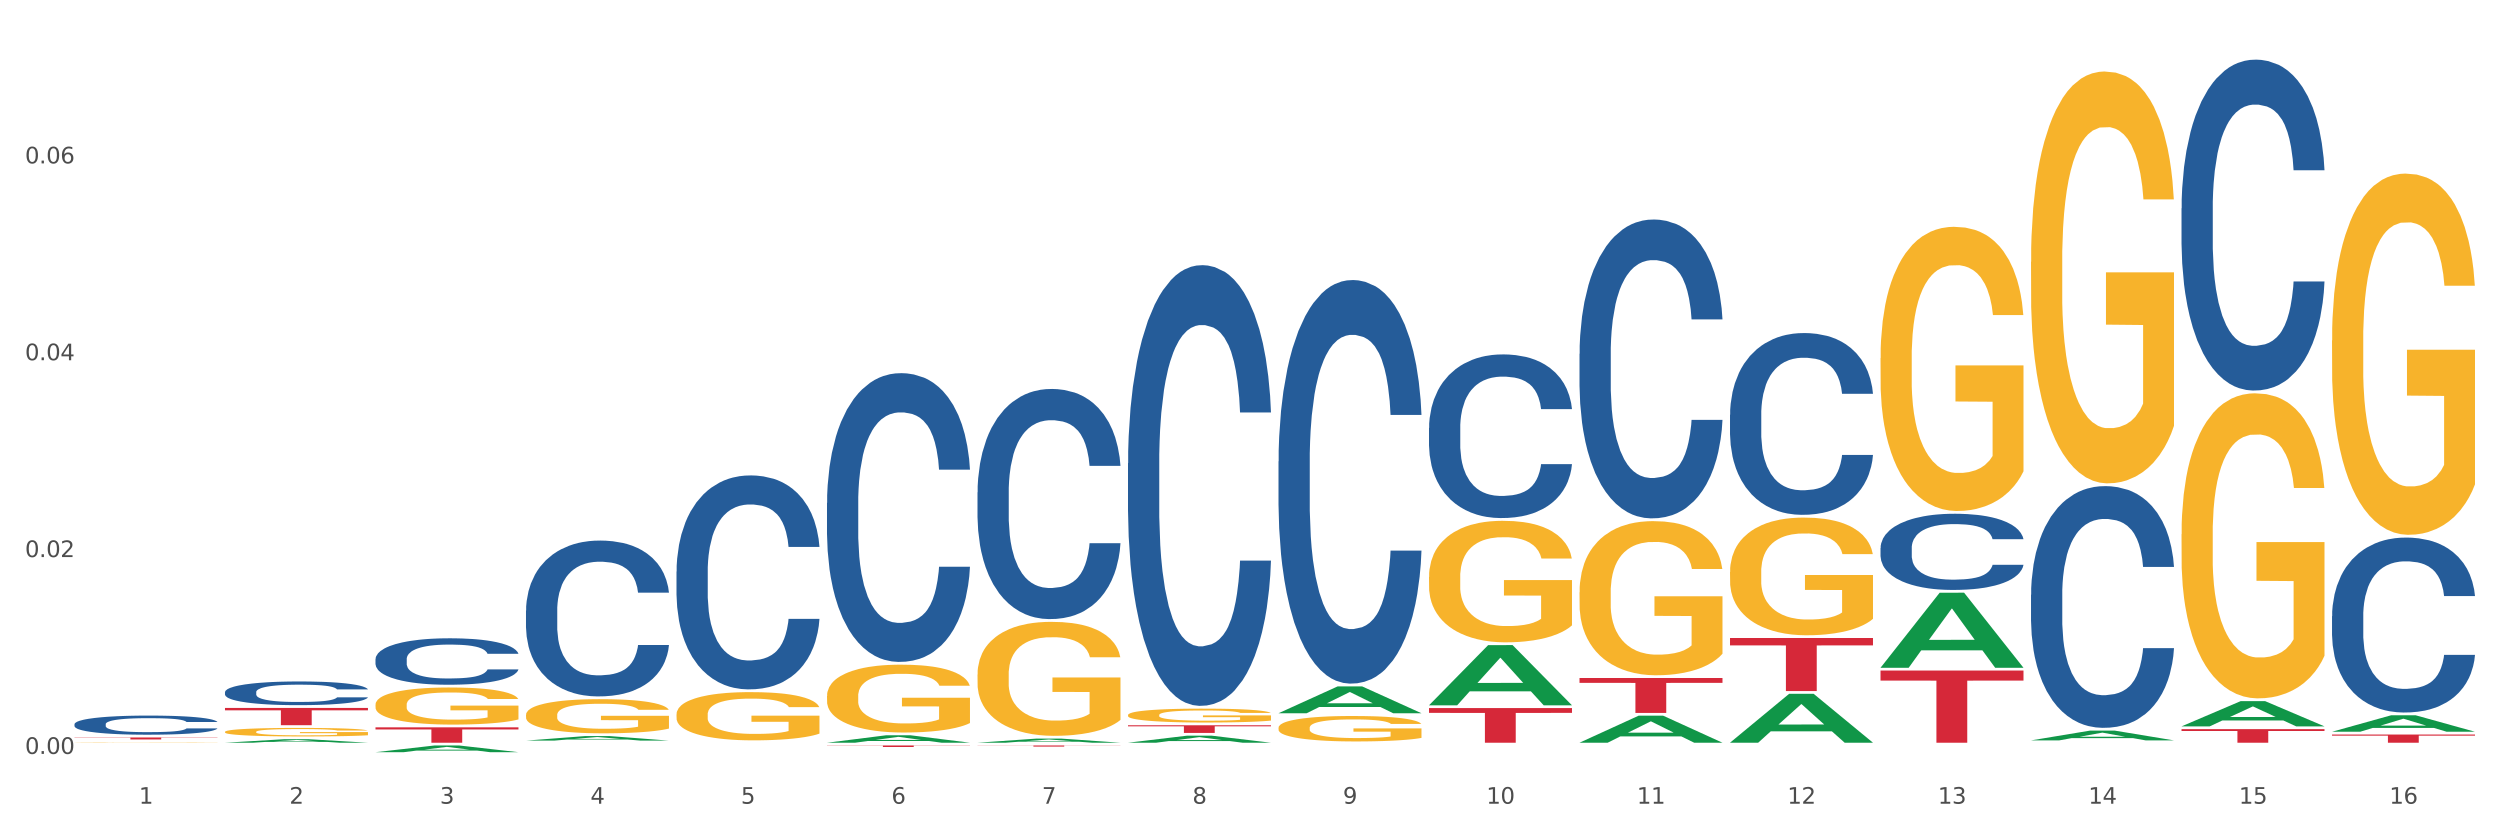 <?xml version="1.0" encoding="utf-8" standalone="no"?>
<!DOCTYPE svg PUBLIC "-//W3C//DTD SVG 1.1//EN"
  "http://www.w3.org/Graphics/SVG/1.1/DTD/svg11.dtd">
<svg xmlns:xlink="http://www.w3.org/1999/xlink" width="1080pt" height="360pt" viewBox="0 0 1080 360" xmlns="http://www.w3.org/2000/svg" version="1.1">
 <rect x="0" y="0" width="1080" height="360" fill="#333333" stroke="none"/>
 <defs>
  <style type="text/css">*{stroke-linejoin: round; stroke-linecap: butt}</style>
 </defs>
 <g id="figure_1">
  <g id="patch_1">
   <path d="M 0 360 
L 1080 360 
L 1080 0 
L 0 0 
z
" style="fill: #ffffff; stroke: #ffffff; stroke-linejoin: miter"/>
  </g>
  <g id="axes_1">
   <g id="matplotlib.axis_1">
    <g id="xtick_1">
     <g id="text_1">
      <!-- 1 -->
      <g style="fill: #4d4d4d" transform="translate(60.004 347.204) scale(0.096 -0.096)">
       <defs>
        <path id="DejaVuSans-31" d="M 794 531 
L 1825 531 
L 1825 4091 
L 703 3866 
L 703 4441 
L 1819 4666 
L 2450 4666 
L 2450 531 
L 3481 531 
L 3481 0 
L 794 0 
L 794 531 
z
" transform="scale(0.016)"/>
       </defs>
       <use xlink:href="#DejaVuSans-31"/>
      </g>
     </g>
    </g>
    <g id="xtick_2">
     <g id="text_2">
      <!-- 2 -->
      <g style="fill: #4d4d4d" transform="translate(125.021 347.204) scale(0.096 -0.096)">
       <defs>
        <path id="DejaVuSans-32" d="M 1228 531 
L 3431 531 
L 3431 0 
L 469 0 
L 469 531 
Q 828 903 1448 1529 
Q 2069 2156 2228 2338 
Q 2531 2678 2651 2914 
Q 2772 3150 2772 3378 
Q 2772 3750 2511 3984 
Q 2250 4219 1831 4219 
Q 1534 4219 1204 4116 
Q 875 4013 500 3803 
L 500 4441 
Q 881 4594 1212 4672 
Q 1544 4750 1819 4750 
Q 2544 4750 2975 4387 
Q 3406 4025 3406 3419 
Q 3406 3131 3298 2873 
Q 3191 2616 2906 2266 
Q 2828 2175 2409 1742 
Q 1991 1309 1228 531 
z
" transform="scale(0.016)"/>
       </defs>
       <use xlink:href="#DejaVuSans-32"/>
      </g>
     </g>
    </g>
    <g id="xtick_3">
     <g id="text_3">
      <!-- 3 -->
      <g style="fill: #4d4d4d" transform="translate(190.039 347.204) scale(0.096 -0.096)">
       <defs>
        <path id="DejaVuSans-33" d="M 2597 2516 
Q 3050 2419 3304 2112 
Q 3559 1806 3559 1356 
Q 3559 666 3084 287 
Q 2609 -91 1734 -91 
Q 1441 -91 1130 -33 
Q 819 25 488 141 
L 488 750 
Q 750 597 1062 519 
Q 1375 441 1716 441 
Q 2309 441 2620 675 
Q 2931 909 2931 1356 
Q 2931 1769 2642 2001 
Q 2353 2234 1838 2234 
L 1294 2234 
L 1294 2753 
L 1863 2753 
Q 2328 2753 2575 2939 
Q 2822 3125 2822 3475 
Q 2822 3834 2567 4026 
Q 2313 4219 1838 4219 
Q 1578 4219 1281 4162 
Q 984 4106 628 3988 
L 628 4550 
Q 988 4650 1302 4700 
Q 1616 4750 1894 4750 
Q 2613 4750 3031 4423 
Q 3450 4097 3450 3541 
Q 3450 3153 3228 2886 
Q 3006 2619 2597 2516 
z
" transform="scale(0.016)"/>
       </defs>
       <use xlink:href="#DejaVuSans-33"/>
      </g>
     </g>
    </g>
    <g id="xtick_4">
     <g id="text_4">
      <!-- 4 -->
      <g style="fill: #4d4d4d" transform="translate(255.056 347.204) scale(0.096 -0.096)">
       <defs>
        <path id="DejaVuSans-34" d="M 2419 4116 
L 825 1625 
L 2419 1625 
L 2419 4116 
z
M 2253 4666 
L 3047 4666 
L 3047 1625 
L 3713 1625 
L 3713 1100 
L 3047 1100 
L 3047 0 
L 2419 0 
L 2419 1100 
L 313 1100 
L 313 1709 
L 2253 4666 
z
" transform="scale(0.016)"/>
       </defs>
       <use xlink:href="#DejaVuSans-34"/>
      </g>
     </g>
    </g>
    <g id="xtick_5">
     <g id="text_5">
      <!-- 5 -->
      <g style="fill: #4d4d4d" transform="translate(320.073 347.204) scale(0.096 -0.096)">
       <defs>
        <path id="DejaVuSans-35" d="M 691 4666 
L 3169 4666 
L 3169 4134 
L 1269 4134 
L 1269 2991 
Q 1406 3038 1543 3061 
Q 1681 3084 1819 3084 
Q 2600 3084 3056 2656 
Q 3513 2228 3513 1497 
Q 3513 744 3044 326 
Q 2575 -91 1722 -91 
Q 1428 -91 1123 -41 
Q 819 9 494 109 
L 494 744 
Q 775 591 1075 516 
Q 1375 441 1709 441 
Q 2250 441 2565 725 
Q 2881 1009 2881 1497 
Q 2881 1984 2565 2268 
Q 2250 2553 1709 2553 
Q 1456 2553 1204 2497 
Q 953 2441 691 2322 
L 691 4666 
z
" transform="scale(0.016)"/>
       </defs>
       <use xlink:href="#DejaVuSans-35"/>
      </g>
     </g>
    </g>
    <g id="xtick_6">
     <g id="text_6">
      <!-- 6 -->
      <g style="fill: #4d4d4d" transform="translate(385.09 347.204) scale(0.096 -0.096)">
       <defs>
        <path id="DejaVuSans-36" d="M 2113 2584 
Q 1688 2584 1439 2293 
Q 1191 2003 1191 1497 
Q 1191 994 1439 701 
Q 1688 409 2113 409 
Q 2538 409 2786 701 
Q 3034 994 3034 1497 
Q 3034 2003 2786 2293 
Q 2538 2584 2113 2584 
z
M 3366 4563 
L 3366 3988 
Q 3128 4100 2886 4159 
Q 2644 4219 2406 4219 
Q 1781 4219 1451 3797 
Q 1122 3375 1075 2522 
Q 1259 2794 1537 2939 
Q 1816 3084 2150 3084 
Q 2853 3084 3261 2657 
Q 3669 2231 3669 1497 
Q 3669 778 3244 343 
Q 2819 -91 2113 -91 
Q 1303 -91 875 529 
Q 447 1150 447 2328 
Q 447 3434 972 4092 
Q 1497 4750 2381 4750 
Q 2619 4750 2861 4703 
Q 3103 4656 3366 4563 
z
" transform="scale(0.016)"/>
       </defs>
       <use xlink:href="#DejaVuSans-36"/>
      </g>
     </g>
    </g>
    <g id="xtick_7">
     <g id="text_7">
      <!-- 7 -->
      <g style="fill: #4d4d4d" transform="translate(450.108 347.204) scale(0.096 -0.096)">
       <defs>
        <path id="DejaVuSans-37" d="M 525 4666 
L 3525 4666 
L 3525 4397 
L 1831 0 
L 1172 0 
L 2766 4134 
L 525 4134 
L 525 4666 
z
" transform="scale(0.016)"/>
       </defs>
       <use xlink:href="#DejaVuSans-37"/>
      </g>
     </g>
    </g>
    <g id="xtick_8">
     <g id="text_8">
      <!-- 8 -->
      <g style="fill: #4d4d4d" transform="translate(515.125 347.204) scale(0.096 -0.096)">
       <defs>
        <path id="DejaVuSans-38" d="M 2034 2216 
Q 1584 2216 1326 1975 
Q 1069 1734 1069 1313 
Q 1069 891 1326 650 
Q 1584 409 2034 409 
Q 2484 409 2743 651 
Q 3003 894 3003 1313 
Q 3003 1734 2745 1975 
Q 2488 2216 2034 2216 
z
M 1403 2484 
Q 997 2584 770 2862 
Q 544 3141 544 3541 
Q 544 4100 942 4425 
Q 1341 4750 2034 4750 
Q 2731 4750 3128 4425 
Q 3525 4100 3525 3541 
Q 3525 3141 3298 2862 
Q 3072 2584 2669 2484 
Q 3125 2378 3379 2068 
Q 3634 1759 3634 1313 
Q 3634 634 3220 271 
Q 2806 -91 2034 -91 
Q 1263 -91 848 271 
Q 434 634 434 1313 
Q 434 1759 690 2068 
Q 947 2378 1403 2484 
z
M 1172 3481 
Q 1172 3119 1398 2916 
Q 1625 2713 2034 2713 
Q 2441 2713 2670 2916 
Q 2900 3119 2900 3481 
Q 2900 3844 2670 4047 
Q 2441 4250 2034 4250 
Q 1625 4250 1398 4047 
Q 1172 3844 1172 3481 
z
" transform="scale(0.016)"/>
       </defs>
       <use xlink:href="#DejaVuSans-38"/>
      </g>
     </g>
    </g>
    <g id="xtick_9">
     <g id="text_9">
      <!-- 9 -->
      <g style="fill: #4d4d4d" transform="translate(580.142 347.204) scale(0.096 -0.096)">
       <defs>
        <path id="DejaVuSans-39" d="M 703 97 
L 703 672 
Q 941 559 1184 500 
Q 1428 441 1663 441 
Q 2288 441 2617 861 
Q 2947 1281 2994 2138 
Q 2813 1869 2534 1725 
Q 2256 1581 1919 1581 
Q 1219 1581 811 2004 
Q 403 2428 403 3163 
Q 403 3881 828 4315 
Q 1253 4750 1959 4750 
Q 2769 4750 3195 4129 
Q 3622 3509 3622 2328 
Q 3622 1225 3098 567 
Q 2575 -91 1691 -91 
Q 1453 -91 1209 -44 
Q 966 3 703 97 
z
M 1959 2075 
Q 2384 2075 2632 2365 
Q 2881 2656 2881 3163 
Q 2881 3666 2632 3958 
Q 2384 4250 1959 4250 
Q 1534 4250 1286 3958 
Q 1038 3666 1038 3163 
Q 1038 2656 1286 2365 
Q 1534 2075 1959 2075 
z
" transform="scale(0.016)"/>
       </defs>
       <use xlink:href="#DejaVuSans-39"/>
      </g>
     </g>
    </g>
    <g id="xtick_10">
     <g id="text_10">
      <!-- 10 -->
      <g style="fill: #4d4d4d" transform="translate(642.105 347.204) scale(0.096 -0.096)">
       <defs>
        <path id="DejaVuSans-30" d="M 2034 4250 
Q 1547 4250 1301 3770 
Q 1056 3291 1056 2328 
Q 1056 1369 1301 889 
Q 1547 409 2034 409 
Q 2525 409 2770 889 
Q 3016 1369 3016 2328 
Q 3016 3291 2770 3770 
Q 2525 4250 2034 4250 
z
M 2034 4750 
Q 2819 4750 3233 4129 
Q 3647 3509 3647 2328 
Q 3647 1150 3233 529 
Q 2819 -91 2034 -91 
Q 1250 -91 836 529 
Q 422 1150 422 2328 
Q 422 3509 836 4129 
Q 1250 4750 2034 4750 
z
" transform="scale(0.016)"/>
       </defs>
       <use xlink:href="#DejaVuSans-31"/>
       <use xlink:href="#DejaVuSans-30" transform="translate(63.623 0)"/>
      </g>
     </g>
    </g>
    <g id="xtick_11">
     <g id="text_11">
      <!-- 11 -->
      <g style="fill: #4d4d4d" transform="translate(707.123 347.204) scale(0.096 -0.096)">
       <use xlink:href="#DejaVuSans-31"/>
       <use xlink:href="#DejaVuSans-31" transform="translate(63.623 0)"/>
      </g>
     </g>
    </g>
    <g id="xtick_12">
     <g id="text_12">
      <!-- 12 -->
      <g style="fill: #4d4d4d" transform="translate(772.14 347.204) scale(0.096 -0.096)">
       <use xlink:href="#DejaVuSans-31"/>
       <use xlink:href="#DejaVuSans-32" transform="translate(63.623 0)"/>
      </g>
     </g>
    </g>
    <g id="xtick_13">
     <g id="text_13">
      <!-- 13 -->
      <g style="fill: #4d4d4d" transform="translate(837.157 347.204) scale(0.096 -0.096)">
       <use xlink:href="#DejaVuSans-31"/>
       <use xlink:href="#DejaVuSans-33" transform="translate(63.623 0)"/>
      </g>
     </g>
    </g>
    <g id="xtick_14">
     <g id="text_14">
      <!-- 14 -->
      <g style="fill: #4d4d4d" transform="translate(902.174 347.204) scale(0.096 -0.096)">
       <use xlink:href="#DejaVuSans-31"/>
       <use xlink:href="#DejaVuSans-34" transform="translate(63.623 0)"/>
      </g>
     </g>
    </g>
    <g id="xtick_15">
     <g id="text_15">
      <!-- 15 -->
      <g style="fill: #4d4d4d" transform="translate(967.192 347.204) scale(0.096 -0.096)">
       <use xlink:href="#DejaVuSans-31"/>
       <use xlink:href="#DejaVuSans-35" transform="translate(63.623 0)"/>
      </g>
     </g>
    </g>
    <g id="xtick_16">
     <g id="text_16">
      <!-- 16 -->
      <g style="fill: #4d4d4d" transform="translate(1032.209 347.204) scale(0.096 -0.096)">
       <use xlink:href="#DejaVuSans-31"/>
       <use xlink:href="#DejaVuSans-36" transform="translate(63.623 0)"/>
      </g>
     </g>
    </g>
    <g id="xtick_17"/>
    <g id="xtick_18"/>
    <g id="xtick_19"/>
    <g id="xtick_20"/>
    <g id="xtick_21"/>
    <g id="xtick_22"/>
    <g id="xtick_23"/>
    <g id="xtick_24"/>
    <g id="xtick_25"/>
    <g id="xtick_26"/>
    <g id="xtick_27"/>
    <g id="xtick_28"/>
    <g id="xtick_29"/>
    <g id="xtick_30"/>
    <g id="xtick_31"/>
   </g>
   <g id="matplotlib.axis_2">
    <g id="ytick_1">
     <g id="text_17">
      <!-- 0.00 -->
      <g style="fill: #4d4d4d" transform="translate(10.8 325.689) scale(0.096 -0.096)">
       <defs>
        <path id="DejaVuSans-2e" d="M 684 794 
L 1344 794 
L 1344 0 
L 684 0 
L 684 794 
z
" transform="scale(0.016)"/>
       </defs>
       <use xlink:href="#DejaVuSans-30"/>
       <use xlink:href="#DejaVuSans-2e" transform="translate(63.623 0)"/>
       <use xlink:href="#DejaVuSans-30" transform="translate(95.41 0)"/>
       <use xlink:href="#DejaVuSans-30" transform="translate(159.033 0)"/>
      </g>
     </g>
    </g>
    <g id="ytick_2">
     <g id="text_18">
      <!-- 0.02 -->
      <g style="fill: #4d4d4d" transform="translate(10.8 240.656) scale(0.096 -0.096)">
       <use xlink:href="#DejaVuSans-30"/>
       <use xlink:href="#DejaVuSans-2e" transform="translate(63.623 0)"/>
       <use xlink:href="#DejaVuSans-30" transform="translate(95.41 0)"/>
       <use xlink:href="#DejaVuSans-32" transform="translate(159.033 0)"/>
      </g>
     </g>
    </g>
    <g id="ytick_3">
     <g id="text_19">
      <!-- 0.04 -->
      <g style="fill: #4d4d4d" transform="translate(10.8 155.623) scale(0.096 -0.096)">
       <use xlink:href="#DejaVuSans-30"/>
       <use xlink:href="#DejaVuSans-2e" transform="translate(63.623 0)"/>
       <use xlink:href="#DejaVuSans-30" transform="translate(95.41 0)"/>
       <use xlink:href="#DejaVuSans-34" transform="translate(159.033 0)"/>
      </g>
     </g>
    </g>
    <g id="ytick_4">
     <g id="text_20">
      <!-- 0.06 -->
      <g style="fill: #4d4d4d" transform="translate(10.8 70.591) scale(0.096 -0.096)">
       <use xlink:href="#DejaVuSans-30"/>
       <use xlink:href="#DejaVuSans-2e" transform="translate(63.623 0)"/>
       <use xlink:href="#DejaVuSans-30" transform="translate(95.41 0)"/>
       <use xlink:href="#DejaVuSans-36" transform="translate(159.033 0)"/>
      </g>
     </g>
    </g>
    <g id="ytick_5"/>
    <g id="ytick_6"/>
    <g id="ytick_7"/>
    <g id="ytick_8"/>
   </g>
   <g id="PolyCollection_1">
    <path d="M 97.192 320.853 
L 97.256 320.852 
L 122.727 319.337 
L 133.297 319.336 
L 158.959 320.856 
L 146.733 320.856 
L 141.193 320.502 
L 114.894 320.502 
L 114.703 320.508 
L 109.354 320.856 
L 97.192 320.856 
L 97.192 320.853 
L 118.206 320.291 
L 137.882 320.289 
L 128.139 319.66 
L 128.012 319.657 
L 127.884 319.661 
L 118.142 320.289 
L 118.206 320.291 
L 97.192 320.853 
z
" clip-path="url(#pb41be9c349)" style="fill: #109648"/>
    <path d="M 487.296 313.316 
L 549.062 313.316 
L 549.062 313.774 
L 524.765 313.777 
L 524.765 316.617 
L 511.446 316.617 
L 511.446 313.777 
L 487.296 313.774 
L 487.296 313.319 
L 487.296 313.316 
z
" clip-path="url(#pb41be9c349)" style="fill: #d62839"/>
    <path d="M 422.278 322.041 
L 484.045 322.041 
L 484.045 322.109 
L 459.748 322.11 
L 459.748 322.531 
L 446.429 322.531 
L 446.429 322.11 
L 422.278 322.109 
L 422.278 322.042 
L 422.278 322.041 
z
" clip-path="url(#pb41be9c349)" style="fill: #d62839"/>
    <path d="M 162.209 304.405 
L 162.282 304.39 
L 162.282 303.863 
L 162.428 303.409 
L 163.157 302.311 
L 164.251 301.403 
L 165.054 300.92 
L 165.856 300.524 
L 166.804 300.129 
L 167.97 299.719 
L 170.085 299.119 
L 171.398 298.811 
L 173.002 298.489 
L 175.919 298.021 
L 178.034 297.757 
L 180.222 297.537 
L 183.795 297.274 
L 186.128 297.157 
L 188.608 297.069 
L 191.598 297.01 
L 193.858 296.996 
L 198.817 297.04 
L 203.047 297.171 
L 205.089 297.274 
L 207.714 297.45 
L 209.099 297.567 
L 211.36 297.801 
L 213.694 298.108 
L 215.298 298.372 
L 217.704 298.87 
L 219.528 299.368 
L 221.205 299.983 
L 222.08 300.407 
L 222.736 300.803 
L 223.32 301.257 
L 223.903 301.974 
L 210.777 301.974 
L 210.266 301.462 
L 209.464 300.978 
L 208.297 300.51 
L 207.276 300.217 
L 205.526 299.851 
L 203.922 299.617 
L 202.245 299.441 
L 200.203 299.295 
L 198.598 299.221 
L 196.338 299.163 
L 191.889 299.177 
L 188.9 299.295 
L 186.858 299.441 
L 185.545 299.573 
L 184.378 299.719 
L 183.066 299.924 
L 181.534 300.232 
L 180.44 300.51 
L 179.347 300.861 
L 178.471 301.213 
L 177.669 301.623 
L 177.013 302.062 
L 176.503 302.516 
L 176.065 303.072 
L 175.7 303.995 
L 175.7 306.001 
L 175.846 306.455 
L 176.211 307.055 
L 176.648 307.509 
L 177.378 308.051 
L 178.034 308.417 
L 179.274 308.944 
L 180.659 309.383 
L 181.753 309.661 
L 182.847 309.896 
L 184.743 310.218 
L 186.858 310.481 
L 188.681 310.642 
L 191.16 310.789 
L 192.837 310.847 
L 194.296 310.877 
L 197.869 310.877 
L 200.422 310.833 
L 203.266 310.73 
L 205.453 310.599 
L 207.276 310.437 
L 209.318 310.174 
L 210.631 309.925 
L 210.631 306.865 
L 194.588 306.85 
L 194.588 304.815 
L 223.976 304.815 
L 223.976 310.789 
L 222.736 311.096 
L 221.351 311.375 
L 219.892 311.623 
L 217.704 311.931 
L 215.079 312.224 
L 212.746 312.429 
L 210.266 312.605 
L 207.349 312.766 
L 203.557 312.912 
L 201.224 312.971 
L 198.307 313.015 
L 194.879 313.029 
L 191.889 313 
L 188.972 312.927 
L 185.91 312.795 
L 182.92 312.605 
L 180.659 312.414 
L 178.399 312.18 
L 175.992 311.872 
L 174.096 311.58 
L 172.638 311.316 
L 171.033 310.979 
L 169.283 310.54 
L 167.97 310.145 
L 166.804 309.735 
L 165.564 309.207 
L 164.689 308.754 
L 163.814 308.182 
L 163.303 307.758 
L 162.72 307.099 
L 162.282 306.176 
L 162.209 304.405 
z
" clip-path="url(#pb41be9c349)" style="fill: #f7b32b"/>
    <path d="M 162.209 314.214 
L 223.976 314.214 
L 223.976 315.137 
L 199.679 315.144 
L 199.679 320.856 
L 186.36 320.856 
L 186.36 315.144 
L 162.209 315.137 
L 162.209 314.221 
L 162.209 314.214 
z
" clip-path="url(#pb41be9c349)" style="fill: #d62839"/>
    <path d="M 97.192 305.815 
L 158.959 305.815 
L 158.959 306.851 
L 134.662 306.858 
L 134.662 313.274 
L 121.343 313.274 
L 121.343 306.858 
L 97.192 306.851 
L 97.192 305.822 
L 97.192 305.815 
z
" clip-path="url(#pb41be9c349)" style="fill: #d62839"/>
    <path d="M 32.175 318.582 
L 93.941 318.582 
L 93.941 318.701 
L 69.645 318.702 
L 69.645 319.441 
L 56.325 319.441 
L 56.325 318.702 
L 32.175 318.701 
L 32.175 318.583 
L 32.175 318.582 
z
" clip-path="url(#pb41be9c349)" style="fill: #d62839"/>
    <path d="M 617.33 305.887 
L 679.097 305.887 
L 679.097 307.967 
L 654.8 307.982 
L 654.8 320.856 
L 641.481 320.856 
L 641.481 307.982 
L 617.33 307.967 
L 617.33 305.901 
L 617.33 305.887 
z
" clip-path="url(#pb41be9c349)" style="fill: #d62839"/>
    <path d="M 32.175 320.691 
L 32.248 320.691 
L 32.248 320.687 
L 32.394 320.683 
L 33.123 320.673 
L 34.217 320.665 
L 35.019 320.661 
L 35.821 320.657 
L 36.769 320.654 
L 37.936 320.65 
L 40.051 320.645 
L 41.363 320.642 
L 42.968 320.639 
L 45.885 320.635 
L 47.999 320.633 
L 50.187 320.631 
L 53.76 320.629 
L 56.094 320.628 
L 58.573 320.627 
L 61.563 320.626 
L 63.824 320.626 
L 68.783 320.626 
L 73.012 320.628 
L 75.054 320.629 
L 77.679 320.63 
L 79.065 320.631 
L 81.326 320.633 
L 83.659 320.636 
L 85.263 320.638 
L 87.67 320.643 
L 89.493 320.647 
L 91.17 320.652 
L 92.045 320.656 
L 92.702 320.66 
L 93.285 320.664 
L 93.868 320.67 
L 80.742 320.67 
L 80.232 320.665 
L 79.43 320.661 
L 78.263 320.657 
L 77.242 320.655 
L 75.492 320.651 
L 73.887 320.649 
L 72.21 320.648 
L 70.168 320.646 
L 68.564 320.646 
L 66.303 320.645 
L 61.855 320.645 
L 58.865 320.646 
L 56.823 320.648 
L 55.511 320.649 
L 54.344 320.65 
L 53.031 320.652 
L 51.5 320.655 
L 50.406 320.657 
L 49.312 320.66 
L 48.437 320.663 
L 47.635 320.667 
L 46.979 320.671 
L 46.468 320.675 
L 46.031 320.68 
L 45.666 320.688 
L 45.666 320.706 
L 45.812 320.71 
L 46.176 320.715 
L 46.614 320.719 
L 47.343 320.724 
L 47.999 320.727 
L 49.239 320.731 
L 50.625 320.735 
L 51.719 320.738 
L 52.812 320.74 
L 54.708 320.743 
L 56.823 320.745 
L 58.646 320.746 
L 61.126 320.748 
L 62.803 320.748 
L 64.261 320.749 
L 67.835 320.749 
L 70.387 320.748 
L 73.231 320.747 
L 75.419 320.746 
L 77.242 320.745 
L 79.284 320.742 
L 80.596 320.74 
L 80.596 320.713 
L 64.553 320.713 
L 64.553 320.695 
L 93.941 320.695 
L 93.941 320.748 
L 92.702 320.75 
L 91.316 320.753 
L 89.858 320.755 
L 87.67 320.758 
L 85.045 320.76 
L 82.711 320.762 
L 80.232 320.764 
L 77.315 320.765 
L 73.523 320.766 
L 71.189 320.767 
L 68.272 320.767 
L 64.845 320.767 
L 61.855 320.767 
L 58.938 320.767 
L 55.875 320.765 
L 52.885 320.764 
L 50.625 320.762 
L 48.364 320.76 
L 45.958 320.757 
L 44.062 320.755 
L 42.603 320.752 
L 40.999 320.749 
L 39.249 320.746 
L 37.936 320.742 
L 36.769 320.738 
L 35.529 320.734 
L 34.654 320.73 
L 33.779 320.725 
L 33.269 320.721 
L 32.685 320.715 
L 32.248 320.707 
L 32.175 320.691 
z
" clip-path="url(#pb41be9c349)" style="fill: #f7b32b"/>
    <path d="M 97.192 298.991 
L 97.265 298.982 
L 97.265 298.72 
L 97.484 298.365 
L 98.287 297.71 
L 99.31 297.215 
L 101.062 296.635 
L 102.011 296.392 
L 103.252 296.121 
L 105.807 295.681 
L 108.728 295.307 
L 110.772 295.102 
L 112.305 294.971 
L 115.737 294.737 
L 117.708 294.634 
L 119.752 294.55 
L 121.505 294.494 
L 124.425 294.428 
L 126.761 294.4 
L 129.463 294.391 
L 131.726 294.4 
L 134.719 294.438 
L 139.1 294.55 
L 140.779 294.615 
L 143.042 294.728 
L 145.379 294.877 
L 147.277 295.027 
L 149.467 295.242 
L 151.731 295.522 
L 153.921 295.878 
L 155.454 296.205 
L 156.695 296.551 
L 157.79 296.972 
L 158.594 297.43 
L 158.959 297.813 
L 145.598 297.813 
L 145.233 297.467 
L 144.503 297.093 
L 143.773 296.841 
L 142.969 296.635 
L 141.728 296.401 
L 140.633 296.252 
L 138.808 296.074 
L 137.129 295.962 
L 135.741 295.896 
L 134.062 295.84 
L 130.485 295.784 
L 127.929 295.784 
L 126.323 295.803 
L 124.352 295.85 
L 122.673 295.915 
L 120.701 296.027 
L 119.168 296.149 
L 117.635 296.308 
L 116.759 296.42 
L 115.445 296.626 
L 114.569 296.794 
L 113.4 297.084 
L 112.743 297.29 
L 111.575 297.823 
L 111.064 298.215 
L 110.845 298.486 
L 110.699 298.786 
L 110.699 300.244 
L 111.137 300.899 
L 111.502 301.179 
L 112.086 301.497 
L 113.181 301.909 
L 114.788 302.311 
L 116.467 302.601 
L 117.854 302.778 
L 119.168 302.909 
L 120.482 303.012 
L 122.089 303.106 
L 123.403 303.162 
L 125.374 303.218 
L 127.71 303.246 
L 129.536 303.246 
L 133.259 303.199 
L 134.938 303.152 
L 136.545 303.087 
L 138.297 302.984 
L 139.684 302.872 
L 140.487 302.788 
L 141.801 302.61 
L 142.823 302.423 
L 143.7 302.208 
L 144.284 302.021 
L 144.941 301.74 
L 145.452 301.422 
L 145.598 301.254 
L 158.959 301.254 
L 158.667 301.591 
L 158.156 301.918 
L 157.133 302.357 
L 156.33 302.61 
L 155.089 302.919 
L 153.775 303.18 
L 151.95 303.47 
L 150.27 303.685 
L 148.518 303.872 
L 146.62 304.041 
L 143.188 304.274 
L 141.947 304.34 
L 139.319 304.452 
L 137.275 304.517 
L 134.281 304.583 
L 131.215 304.62 
L 128.002 304.63 
L 125.155 304.611 
L 122.016 304.555 
L 120.044 304.499 
L 117.854 304.415 
L 115.299 304.284 
L 112.889 304.125 
L 110.626 303.938 
L 108.509 303.723 
L 106.538 303.48 
L 103.982 303.077 
L 102.084 302.685 
L 100.697 302.32 
L 99.748 302.012 
L 98.798 301.619 
L 98.287 301.348 
L 97.484 300.693 
L 97.192 300.085 
L 97.192 298.991 
z
" clip-path="url(#pb41be9c349)" style="fill: #255c99"/>
    <path d="M 162.209 284.757 
L 162.282 284.739 
L 162.282 284.226 
L 162.502 283.529 
L 163.305 282.246 
L 164.327 281.274 
L 166.079 280.138 
L 167.028 279.661 
L 168.269 279.13 
L 170.825 278.268 
L 173.745 277.535 
L 175.789 277.132 
L 177.323 276.875 
L 180.754 276.417 
L 182.725 276.215 
L 184.77 276.05 
L 186.522 275.94 
L 189.442 275.812 
L 191.778 275.757 
L 194.48 275.739 
L 196.743 275.757 
L 199.737 275.83 
L 204.117 276.05 
L 205.796 276.179 
L 208.06 276.399 
L 210.396 276.692 
L 212.294 276.985 
L 214.485 277.407 
L 216.748 277.957 
L 218.938 278.653 
L 220.471 279.295 
L 221.713 279.973 
L 222.808 280.798 
L 223.611 281.696 
L 223.976 282.448 
L 210.615 282.448 
L 210.25 281.769 
L 209.52 281.036 
L 208.79 280.541 
L 207.987 280.138 
L 206.746 279.68 
L 205.65 279.386 
L 203.825 279.038 
L 202.146 278.818 
L 200.759 278.69 
L 199.079 278.58 
L 195.502 278.47 
L 192.947 278.47 
L 191.34 278.507 
L 189.369 278.598 
L 187.69 278.726 
L 185.719 278.946 
L 184.185 279.185 
L 182.652 279.496 
L 181.776 279.716 
L 180.462 280.12 
L 179.586 280.45 
L 178.418 281.018 
L 177.761 281.421 
L 176.592 282.466 
L 176.081 283.236 
L 175.862 283.767 
L 175.716 284.354 
L 175.716 287.214 
L 176.154 288.497 
L 176.519 289.047 
L 177.104 289.67 
L 178.199 290.476 
L 179.805 291.265 
L 181.484 291.833 
L 182.871 292.181 
L 184.185 292.438 
L 185.5 292.639 
L 187.106 292.823 
L 188.42 292.933 
L 190.391 293.043 
L 192.728 293.098 
L 194.553 293.098 
L 198.276 293.006 
L 199.956 292.914 
L 201.562 292.786 
L 203.314 292.584 
L 204.701 292.364 
L 205.504 292.199 
L 206.819 291.851 
L 207.841 291.485 
L 208.717 291.063 
L 209.301 290.696 
L 209.958 290.146 
L 210.469 289.523 
L 210.615 289.193 
L 223.976 289.193 
L 223.684 289.853 
L 223.173 290.495 
L 222.151 291.356 
L 221.348 291.851 
L 220.106 292.456 
L 218.792 292.969 
L 216.967 293.538 
L 215.288 293.959 
L 213.535 294.326 
L 211.637 294.656 
L 208.206 295.114 
L 206.965 295.242 
L 204.336 295.462 
L 202.292 295.591 
L 199.299 295.719 
L 196.232 295.792 
L 193.02 295.811 
L 190.172 295.774 
L 187.033 295.664 
L 185.062 295.554 
L 182.871 295.389 
L 180.316 295.132 
L 177.907 294.821 
L 175.643 294.454 
L 173.526 294.032 
L 171.555 293.556 
L 168.999 292.768 
L 167.101 291.998 
L 165.714 291.283 
L 164.765 290.678 
L 163.816 289.908 
L 163.305 289.377 
L 162.502 288.093 
L 162.209 286.902 
L 162.209 284.757 
z
" clip-path="url(#pb41be9c349)" style="fill: #255c99"/>
    <path d="M 227.227 263.772 
L 227.3 263.711 
L 227.3 261.989 
L 227.519 259.652 
L 228.322 255.348 
L 229.344 252.089 
L 231.096 248.277 
L 232.045 246.678 
L 233.287 244.894 
L 235.842 242.004 
L 238.762 239.545 
L 240.807 238.192 
L 242.34 237.331 
L 245.771 235.794 
L 247.743 235.117 
L 249.787 234.564 
L 251.539 234.195 
L 254.459 233.764 
L 256.796 233.58 
L 259.497 233.519 
L 261.76 233.58 
L 264.754 233.826 
L 269.134 234.564 
L 270.814 234.994 
L 273.077 235.732 
L 275.413 236.716 
L 277.312 237.7 
L 279.502 239.114 
L 281.765 240.959 
L 283.955 243.296 
L 285.489 245.448 
L 286.73 247.723 
L 287.825 250.49 
L 288.628 253.503 
L 288.993 256.024 
L 275.632 256.024 
L 275.267 253.749 
L 274.537 251.29 
L 273.807 249.629 
L 273.004 248.277 
L 271.763 246.739 
L 270.668 245.755 
L 268.842 244.587 
L 267.163 243.849 
L 265.776 243.419 
L 264.097 243.05 
L 260.519 242.681 
L 257.964 242.681 
L 256.358 242.804 
L 254.386 243.111 
L 252.707 243.542 
L 250.736 244.28 
L 249.203 245.079 
L 247.669 246.124 
L 246.793 246.862 
L 245.479 248.215 
L 244.603 249.322 
L 243.435 251.228 
L 242.778 252.581 
L 241.61 256.086 
L 241.099 258.669 
L 240.88 260.452 
L 240.734 262.42 
L 240.734 272.012 
L 241.172 276.317 
L 241.537 278.161 
L 242.121 280.252 
L 243.216 282.958 
L 244.822 285.602 
L 246.501 287.508 
L 247.889 288.677 
L 249.203 289.537 
L 250.517 290.214 
L 252.123 290.829 
L 253.437 291.198 
L 255.409 291.567 
L 257.745 291.751 
L 259.57 291.751 
L 263.294 291.444 
L 264.973 291.136 
L 266.579 290.706 
L 268.331 290.029 
L 269.718 289.291 
L 270.522 288.738 
L 271.836 287.57 
L 272.858 286.34 
L 273.734 284.926 
L 274.318 283.696 
L 274.975 281.851 
L 275.486 279.76 
L 275.632 278.653 
L 288.993 278.653 
L 288.701 280.867 
L 288.19 283.019 
L 287.168 285.909 
L 286.365 287.57 
L 285.124 289.599 
L 283.809 291.321 
L 281.984 293.227 
L 280.305 294.641 
L 278.553 295.871 
L 276.654 296.978 
L 273.223 298.515 
L 271.982 298.946 
L 269.353 299.684 
L 267.309 300.114 
L 264.316 300.544 
L 261.249 300.79 
L 258.037 300.852 
L 255.19 300.729 
L 252.05 300.36 
L 250.079 299.991 
L 247.889 299.438 
L 245.333 298.577 
L 242.924 297.531 
L 240.661 296.302 
L 238.543 294.887 
L 236.572 293.288 
L 234.017 290.644 
L 232.118 288.062 
L 230.731 285.663 
L 229.782 283.634 
L 228.833 281.052 
L 228.322 279.268 
L 227.519 274.964 
L 227.227 270.967 
L 227.227 263.772 
z
" clip-path="url(#pb41be9c349)" style="fill: #255c99"/>
    <path d="M 292.244 246.91 
L 292.317 246.826 
L 292.317 244.462 
L 292.536 241.255 
L 293.339 235.345 
L 294.361 230.871 
L 296.113 225.638 
L 297.063 223.443 
L 298.304 220.995 
L 300.859 217.027 
L 303.78 213.651 
L 305.824 211.793 
L 307.357 210.612 
L 310.788 208.501 
L 312.76 207.573 
L 314.804 206.813 
L 316.556 206.306 
L 319.477 205.715 
L 321.813 205.462 
L 324.514 205.378 
L 326.778 205.462 
L 329.771 205.8 
L 334.152 206.813 
L 335.831 207.404 
L 338.094 208.417 
L 340.431 209.767 
L 342.329 211.118 
L 344.519 213.06 
L 346.782 215.592 
L 348.973 218.8 
L 350.506 221.755 
L 351.747 224.878 
L 352.842 228.677 
L 353.645 232.813 
L 354.01 236.274 
L 340.65 236.274 
L 340.284 233.151 
L 339.554 229.774 
L 338.824 227.495 
L 338.021 225.638 
L 336.78 223.527 
L 335.685 222.177 
L 333.86 220.573 
L 332.18 219.56 
L 330.793 218.969 
L 329.114 218.462 
L 325.536 217.956 
L 322.981 217.956 
L 321.375 218.125 
L 319.404 218.547 
L 317.724 219.138 
L 315.753 220.151 
L 314.22 221.248 
L 312.687 222.683 
L 311.811 223.696 
L 310.496 225.553 
L 309.62 227.073 
L 308.452 229.69 
L 307.795 231.547 
L 306.627 236.358 
L 306.116 239.904 
L 305.897 242.352 
L 305.751 245.053 
L 305.751 258.222 
L 306.189 264.131 
L 306.554 266.664 
L 307.138 269.534 
L 308.233 273.248 
L 309.839 276.878 
L 311.519 279.495 
L 312.906 281.099 
L 314.22 282.281 
L 315.534 283.209 
L 317.14 284.054 
L 318.455 284.56 
L 320.426 285.067 
L 322.762 285.32 
L 324.587 285.32 
L 328.311 284.898 
L 329.99 284.476 
L 331.596 283.885 
L 333.349 282.956 
L 334.736 281.943 
L 335.539 281.183 
L 336.853 279.579 
L 337.875 277.891 
L 338.751 275.95 
L 339.335 274.261 
L 339.992 271.729 
L 340.504 268.859 
L 340.65 267.339 
L 354.01 267.339 
L 353.718 270.378 
L 353.207 273.333 
L 352.185 277.3 
L 351.382 279.579 
L 350.141 282.365 
L 348.827 284.729 
L 347.001 287.346 
L 345.322 289.287 
L 343.57 290.976 
L 341.672 292.495 
L 338.24 294.606 
L 336.999 295.196 
L 334.371 296.209 
L 332.326 296.8 
L 329.333 297.391 
L 326.267 297.729 
L 323.054 297.813 
L 320.207 297.644 
L 317.067 297.138 
L 315.096 296.632 
L 312.906 295.872 
L 310.35 294.69 
L 307.941 293.255 
L 305.678 291.567 
L 303.561 289.625 
L 301.589 287.43 
L 299.034 283.8 
L 297.136 280.255 
L 295.748 276.963 
L 294.799 274.177 
L 293.85 270.631 
L 293.339 268.183 
L 292.536 262.274 
L 292.244 256.787 
L 292.244 246.91 
z
" clip-path="url(#pb41be9c349)" style="fill: #255c99"/>
    <path d="M 357.261 217.252 
L 357.334 217.138 
L 357.334 213.948 
L 357.553 209.619 
L 358.356 201.644 
L 359.378 195.606 
L 361.131 188.543 
L 362.08 185.581 
L 363.321 182.277 
L 365.876 176.922 
L 368.797 172.365 
L 370.841 169.859 
L 372.374 168.264 
L 375.806 165.416 
L 377.777 164.163 
L 379.821 163.137 
L 381.574 162.454 
L 384.494 161.656 
L 386.83 161.315 
L 389.532 161.201 
L 391.795 161.315 
L 394.788 161.77 
L 399.169 163.137 
L 400.848 163.935 
L 403.111 165.302 
L 405.448 167.125 
L 407.346 168.948 
L 409.536 171.568 
L 411.8 174.986 
L 413.99 179.315 
L 415.523 183.302 
L 416.764 187.517 
L 417.859 192.644 
L 418.663 198.226 
L 419.028 202.897 
L 405.667 202.897 
L 405.302 198.682 
L 404.572 194.125 
L 403.842 191.049 
L 403.038 188.543 
L 401.797 185.695 
L 400.702 183.872 
L 398.877 181.707 
L 397.198 180.34 
L 395.81 179.543 
L 394.131 178.859 
L 390.554 178.176 
L 387.998 178.176 
L 386.392 178.403 
L 384.421 178.973 
L 382.742 179.77 
L 380.77 181.138 
L 379.237 182.619 
L 377.704 184.555 
L 376.828 185.922 
L 375.514 188.429 
L 374.638 190.479 
L 373.469 194.011 
L 372.812 196.517 
L 371.644 203.011 
L 371.133 207.796 
L 370.914 211.1 
L 370.768 214.745 
L 370.768 232.518 
L 371.206 240.492 
L 371.571 243.91 
L 372.155 247.783 
L 373.25 252.796 
L 374.857 257.695 
L 376.536 261.227 
L 377.923 263.391 
L 379.237 264.986 
L 380.551 266.239 
L 382.158 267.379 
L 383.472 268.062 
L 385.443 268.746 
L 387.779 269.087 
L 389.605 269.087 
L 393.328 268.518 
L 395.007 267.948 
L 396.614 267.151 
L 398.366 265.897 
L 399.753 264.53 
L 400.556 263.505 
L 401.87 261.34 
L 402.892 259.062 
L 403.769 256.442 
L 404.353 254.163 
L 405.01 250.746 
L 405.521 246.872 
L 405.667 244.821 
L 419.028 244.821 
L 418.736 248.923 
L 418.224 252.91 
L 417.202 258.265 
L 416.399 261.34 
L 415.158 265.1 
L 413.844 268.29 
L 412.019 271.822 
L 410.339 274.442 
L 408.587 276.72 
L 406.689 278.771 
L 403.257 281.619 
L 402.016 282.417 
L 399.388 283.784 
L 397.344 284.581 
L 394.35 285.379 
L 391.284 285.834 
L 388.071 285.948 
L 385.224 285.72 
L 382.085 285.037 
L 380.113 284.353 
L 377.923 283.328 
L 375.368 281.733 
L 372.958 279.796 
L 370.695 277.518 
L 368.578 274.898 
L 366.606 271.935 
L 364.051 267.037 
L 362.153 262.252 
L 360.766 257.809 
L 359.817 254.049 
L 358.867 249.264 
L 358.356 245.961 
L 357.553 237.986 
L 357.261 230.581 
L 357.261 217.252 
z
" clip-path="url(#pb41be9c349)" style="fill: #255c99"/>
    <path d="M 422.278 212.699 
L 422.351 212.608 
L 422.351 210.066 
L 422.57 206.615 
L 423.374 200.26 
L 424.396 195.447 
L 426.148 189.818 
L 427.097 187.457 
L 428.338 184.824 
L 430.894 180.556 
L 433.814 176.924 
L 435.858 174.927 
L 437.391 173.655 
L 440.823 171.385 
L 442.794 170.387 
L 444.839 169.569 
L 446.591 169.025 
L 449.511 168.389 
L 451.847 168.117 
L 454.549 168.026 
L 456.812 168.117 
L 459.806 168.48 
L 464.186 169.569 
L 465.865 170.205 
L 468.129 171.295 
L 470.465 172.747 
L 472.363 174.2 
L 474.554 176.289 
L 476.817 179.013 
L 479.007 182.463 
L 480.54 185.641 
L 481.782 189 
L 482.877 193.086 
L 483.68 197.536 
L 484.045 201.258 
L 470.684 201.258 
L 470.319 197.899 
L 469.589 194.267 
L 468.859 191.815 
L 468.056 189.818 
L 466.814 187.548 
L 465.719 186.095 
L 463.894 184.37 
L 462.215 183.28 
L 460.828 182.645 
L 459.148 182.1 
L 455.571 181.555 
L 453.016 181.555 
L 451.409 181.737 
L 449.438 182.191 
L 447.759 182.826 
L 445.788 183.916 
L 444.254 185.096 
L 442.721 186.64 
L 441.845 187.729 
L 440.531 189.727 
L 439.655 191.361 
L 438.487 194.176 
L 437.83 196.174 
L 436.661 201.349 
L 436.15 205.163 
L 435.931 207.796 
L 435.785 210.701 
L 435.785 224.866 
L 436.223 231.222 
L 436.588 233.946 
L 437.172 237.033 
L 438.268 241.028 
L 439.874 244.933 
L 441.553 247.747 
L 442.94 249.473 
L 444.254 250.744 
L 445.569 251.743 
L 447.175 252.651 
L 448.489 253.195 
L 450.46 253.74 
L 452.797 254.013 
L 454.622 254.013 
L 458.345 253.559 
L 460.025 253.105 
L 461.631 252.469 
L 463.383 251.47 
L 464.77 250.381 
L 465.573 249.563 
L 466.887 247.838 
L 467.91 246.022 
L 468.786 243.934 
L 469.37 242.118 
L 470.027 239.394 
L 470.538 236.307 
L 470.684 234.672 
L 484.045 234.672 
L 483.753 237.941 
L 483.242 241.119 
L 482.22 245.387 
L 481.416 247.838 
L 480.175 250.835 
L 478.861 253.377 
L 477.036 256.192 
L 475.357 258.28 
L 473.604 260.096 
L 471.706 261.73 
L 468.275 264 
L 467.034 264.636 
L 464.405 265.726 
L 462.361 266.361 
L 459.367 266.997 
L 456.301 267.36 
L 453.089 267.451 
L 450.241 267.269 
L 447.102 266.724 
L 445.131 266.18 
L 442.94 265.362 
L 440.385 264.091 
L 437.976 262.548 
L 435.712 260.732 
L 433.595 258.643 
L 431.624 256.283 
L 429.068 252.378 
L 427.17 248.565 
L 425.783 245.023 
L 424.834 242.027 
L 423.885 238.214 
L 423.374 235.58 
L 422.57 229.224 
L 422.278 223.322 
L 422.278 212.699 
z
" clip-path="url(#pb41be9c349)" style="fill: #255c99"/>
    <path d="M 32.175 312.844 
L 32.248 312.836 
L 32.248 312.625 
L 32.467 312.338 
L 33.27 311.81 
L 34.292 311.409 
L 36.045 310.941 
L 36.994 310.745 
L 38.235 310.526 
L 40.79 310.171 
L 43.711 309.869 
L 45.755 309.703 
L 47.288 309.597 
L 50.72 309.409 
L 52.691 309.325 
L 54.735 309.258 
L 56.487 309.212 
L 59.408 309.159 
L 61.744 309.137 
L 64.445 309.129 
L 66.709 309.137 
L 69.702 309.167 
L 74.083 309.258 
L 75.762 309.31 
L 78.025 309.401 
L 80.362 309.522 
L 82.26 309.643 
L 84.45 309.816 
L 86.713 310.043 
L 88.904 310.33 
L 90.437 310.594 
L 91.678 310.873 
L 92.773 311.213 
L 93.576 311.583 
L 93.941 311.893 
L 80.581 311.893 
L 80.216 311.613 
L 79.485 311.311 
L 78.755 311.107 
L 77.952 310.941 
L 76.711 310.752 
L 75.616 310.632 
L 73.791 310.488 
L 72.111 310.398 
L 70.724 310.345 
L 69.045 310.299 
L 65.468 310.254 
L 62.912 310.254 
L 61.306 310.269 
L 59.335 310.307 
L 57.655 310.36 
L 55.684 310.45 
L 54.151 310.549 
L 52.618 310.677 
L 51.742 310.768 
L 50.427 310.934 
L 49.551 311.07 
L 48.383 311.304 
L 47.726 311.47 
L 46.558 311.9 
L 46.047 312.217 
L 45.828 312.436 
L 45.682 312.678 
L 45.682 313.856 
L 46.12 314.384 
L 46.485 314.611 
L 47.069 314.867 
L 48.164 315.2 
L 49.77 315.524 
L 51.45 315.758 
L 52.837 315.902 
L 54.151 316.007 
L 55.465 316.091 
L 57.071 316.166 
L 58.386 316.211 
L 60.357 316.257 
L 62.693 316.279 
L 64.518 316.279 
L 68.242 316.242 
L 69.921 316.204 
L 71.527 316.151 
L 73.28 316.068 
L 74.667 315.977 
L 75.47 315.909 
L 76.784 315.766 
L 77.806 315.615 
L 78.682 315.441 
L 79.266 315.29 
L 79.923 315.064 
L 80.435 314.807 
L 80.581 314.671 
L 93.941 314.671 
L 93.649 314.943 
L 93.138 315.207 
L 92.116 315.562 
L 91.313 315.766 
L 90.072 316.015 
L 88.758 316.226 
L 86.932 316.461 
L 85.253 316.634 
L 83.501 316.785 
L 81.603 316.921 
L 78.171 317.11 
L 76.93 317.163 
L 74.302 317.253 
L 72.257 317.306 
L 69.264 317.359 
L 66.198 317.389 
L 62.985 317.397 
L 60.138 317.382 
L 56.998 317.336 
L 55.027 317.291 
L 52.837 317.223 
L 50.281 317.117 
L 47.872 316.989 
L 45.609 316.838 
L 43.492 316.664 
L 41.52 316.468 
L 38.965 316.143 
L 37.067 315.826 
L 35.679 315.532 
L 34.73 315.283 
L 33.781 314.966 
L 33.27 314.747 
L 32.467 314.218 
L 32.175 313.727 
L 32.175 312.844 
z
" clip-path="url(#pb41be9c349)" style="fill: #255c99"/>
    <path d="M 682.347 292.905 
L 744.114 292.905 
L 744.114 295 
L 719.817 295.014 
L 719.817 307.98 
L 706.498 307.98 
L 706.498 295.014 
L 682.347 295 
L 682.347 292.919 
L 682.347 292.905 
z
" clip-path="url(#pb41be9c349)" style="fill: #d62839"/>
    <path d="M 747.365 275.624 
L 809.131 275.624 
L 809.131 278.807 
L 784.834 278.829 
L 784.834 298.527 
L 771.515 298.527 
L 771.515 278.829 
L 747.365 278.807 
L 747.365 275.646 
L 747.365 275.624 
z
" clip-path="url(#pb41be9c349)" style="fill: #d62839"/>
    <path d="M 812.382 289.674 
L 874.148 289.674 
L 874.148 294.007 
L 849.852 294.036 
L 849.852 320.856 
L 836.532 320.856 
L 836.532 294.036 
L 812.382 294.007 
L 812.382 289.703 
L 812.382 289.674 
z
" clip-path="url(#pb41be9c349)" style="fill: #d62839"/>
    <path d="M 227.227 308.858 
L 227.3 308.844 
L 227.3 308.359 
L 227.445 307.941 
L 228.175 306.93 
L 229.269 306.095 
L 230.071 305.65 
L 230.873 305.286 
L 231.821 304.922 
L 232.988 304.544 
L 235.102 303.992 
L 236.415 303.709 
L 238.019 303.412 
L 240.936 302.981 
L 243.051 302.738 
L 245.239 302.536 
L 248.812 302.293 
L 251.146 302.185 
L 253.625 302.104 
L 256.615 302.051 
L 258.876 302.037 
L 263.834 302.077 
L 268.064 302.199 
L 270.106 302.293 
L 272.731 302.455 
L 274.117 302.563 
L 276.377 302.778 
L 278.711 303.062 
L 280.315 303.304 
L 282.722 303.762 
L 284.545 304.221 
L 286.222 304.787 
L 287.097 305.178 
L 287.753 305.542 
L 288.337 305.96 
L 288.92 306.62 
L 275.794 306.62 
L 275.283 306.148 
L 274.481 305.704 
L 273.315 305.272 
L 272.294 305.003 
L 270.543 304.666 
L 268.939 304.45 
L 267.262 304.288 
L 265.22 304.153 
L 263.616 304.086 
L 261.355 304.032 
L 256.907 304.046 
L 253.917 304.153 
L 251.875 304.288 
L 250.562 304.41 
L 249.396 304.544 
L 248.083 304.733 
L 246.552 305.016 
L 245.458 305.272 
L 244.364 305.596 
L 243.489 305.919 
L 242.687 306.297 
L 242.03 306.701 
L 241.52 307.119 
L 241.082 307.631 
L 240.718 308.481 
L 240.718 310.327 
L 240.863 310.745 
L 241.228 311.298 
L 241.666 311.716 
L 242.395 312.214 
L 243.051 312.551 
L 244.291 313.037 
L 245.676 313.441 
L 246.77 313.697 
L 247.864 313.913 
L 249.76 314.21 
L 251.875 314.452 
L 253.698 314.6 
L 256.177 314.735 
L 257.855 314.789 
L 259.313 314.816 
L 262.886 314.816 
L 265.439 314.776 
L 268.283 314.681 
L 270.47 314.56 
L 272.294 314.412 
L 274.335 314.169 
L 275.648 313.94 
L 275.648 311.123 
L 259.605 311.109 
L 259.605 309.235 
L 288.993 309.235 
L 288.993 314.735 
L 287.753 315.018 
L 286.368 315.274 
L 284.909 315.504 
L 282.722 315.787 
L 280.096 316.056 
L 277.763 316.245 
L 275.283 316.407 
L 272.366 316.555 
L 268.574 316.69 
L 266.241 316.744 
L 263.324 316.784 
L 259.897 316.798 
L 256.907 316.771 
L 253.99 316.703 
L 250.927 316.582 
L 247.937 316.407 
L 245.676 316.232 
L 243.416 316.016 
L 241.009 315.733 
L 239.113 315.463 
L 237.655 315.221 
L 236.05 314.91 
L 234.3 314.506 
L 232.988 314.142 
L 231.821 313.765 
L 230.581 313.279 
L 229.706 312.862 
L 228.831 312.336 
L 228.321 311.945 
L 227.737 311.338 
L 227.3 310.489 
L 227.227 308.858 
z
" clip-path="url(#pb41be9c349)" style="fill: #f7b32b"/>
    <path d="M 292.244 308.627 
L 292.317 308.608 
L 292.317 307.923 
L 292.463 307.333 
L 293.192 305.906 
L 294.286 304.726 
L 295.088 304.098 
L 295.89 303.584 
L 296.838 303.07 
L 298.005 302.538 
L 300.12 301.757 
L 301.432 301.358 
L 303.037 300.939 
L 305.954 300.33 
L 308.068 299.988 
L 310.256 299.702 
L 313.829 299.36 
L 316.163 299.208 
L 318.642 299.094 
L 321.632 299.017 
L 323.893 298.998 
L 328.852 299.056 
L 333.081 299.227 
L 335.123 299.36 
L 337.748 299.588 
L 339.134 299.741 
L 341.395 300.045 
L 343.728 300.445 
L 345.332 300.787 
L 347.739 301.434 
L 349.562 302.081 
L 351.239 302.88 
L 352.114 303.432 
L 352.771 303.946 
L 353.354 304.536 
L 353.937 305.468 
L 340.811 305.468 
L 340.301 304.802 
L 339.499 304.174 
L 338.332 303.565 
L 337.311 303.185 
L 335.561 302.709 
L 333.956 302.404 
L 332.279 302.176 
L 330.237 301.986 
L 328.633 301.891 
L 326.372 301.815 
L 321.924 301.834 
L 318.934 301.986 
L 316.892 302.176 
L 315.58 302.347 
L 314.413 302.538 
L 313.1 302.804 
L 311.569 303.204 
L 310.475 303.565 
L 309.381 304.022 
L 308.506 304.478 
L 307.704 305.011 
L 307.047 305.582 
L 306.537 306.172 
L 306.099 306.895 
L 305.735 308.094 
L 305.735 310.701 
L 305.881 311.29 
L 306.245 312.071 
L 306.683 312.66 
L 307.412 313.365 
L 308.068 313.84 
L 309.308 314.525 
L 310.694 315.096 
L 311.788 315.458 
L 312.881 315.762 
L 314.777 316.181 
L 316.892 316.523 
L 318.715 316.732 
L 321.195 316.923 
L 322.872 316.999 
L 324.33 317.037 
L 327.904 317.037 
L 330.456 316.98 
L 333.3 316.847 
L 335.488 316.675 
L 337.311 316.466 
L 339.353 316.124 
L 340.665 315.8 
L 340.665 311.823 
L 324.622 311.804 
L 324.622 309.159 
L 354.01 309.159 
L 354.01 316.923 
L 352.771 317.322 
L 351.385 317.684 
L 349.927 318.007 
L 347.739 318.407 
L 345.114 318.787 
L 342.78 319.054 
L 340.301 319.282 
L 337.384 319.491 
L 333.592 319.682 
L 331.258 319.758 
L 328.341 319.815 
L 324.914 319.834 
L 321.924 319.796 
L 319.007 319.701 
L 315.944 319.53 
L 312.954 319.282 
L 310.694 319.035 
L 308.433 318.73 
L 306.027 318.331 
L 304.131 317.95 
L 302.672 317.608 
L 301.068 317.17 
L 299.318 316.599 
L 298.005 316.085 
L 296.838 315.553 
L 295.598 314.868 
L 294.723 314.278 
L 293.848 313.536 
L 293.338 312.984 
L 292.754 312.128 
L 292.317 310.929 
L 292.244 308.627 
z
" clip-path="url(#pb41be9c349)" style="fill: #f7b32b"/>
    <path d="M 357.261 300.682 
L 357.334 300.655 
L 357.334 299.691 
L 357.48 298.861 
L 358.209 296.853 
L 359.303 295.193 
L 360.105 294.309 
L 360.907 293.586 
L 361.855 292.863 
L 363.022 292.114 
L 365.137 291.016 
L 366.45 290.454 
L 368.054 289.865 
L 370.971 289.008 
L 373.086 288.526 
L 375.273 288.124 
L 378.847 287.642 
L 381.18 287.428 
L 383.66 287.267 
L 386.649 287.16 
L 388.91 287.133 
L 393.869 287.214 
L 398.098 287.455 
L 400.14 287.642 
L 402.766 287.963 
L 404.151 288.178 
L 406.412 288.606 
L 408.745 289.168 
L 410.35 289.65 
L 412.756 290.561 
L 414.579 291.471 
L 416.256 292.596 
L 417.132 293.372 
L 417.788 294.095 
L 418.371 294.925 
L 418.955 296.237 
L 405.828 296.237 
L 405.318 295.3 
L 404.516 294.417 
L 403.349 293.56 
L 402.328 293.024 
L 400.578 292.355 
L 398.974 291.926 
L 397.296 291.605 
L 395.254 291.337 
L 393.65 291.203 
L 391.39 291.096 
L 386.941 291.123 
L 383.951 291.337 
L 381.909 291.605 
L 380.597 291.846 
L 379.43 292.114 
L 378.117 292.489 
L 376.586 293.051 
L 375.492 293.56 
L 374.398 294.202 
L 373.523 294.845 
L 372.721 295.595 
L 372.065 296.398 
L 371.554 297.228 
L 371.117 298.246 
L 370.752 299.932 
L 370.752 303.601 
L 370.898 304.431 
L 371.263 305.529 
L 371.7 306.359 
L 372.429 307.35 
L 373.086 308.019 
L 374.325 308.983 
L 375.711 309.786 
L 376.805 310.295 
L 377.899 310.723 
L 379.795 311.312 
L 381.909 311.794 
L 383.733 312.089 
L 386.212 312.357 
L 387.889 312.464 
L 389.348 312.517 
L 392.921 312.517 
L 395.473 312.437 
L 398.317 312.25 
L 400.505 312.009 
L 402.328 311.714 
L 404.37 311.232 
L 405.683 310.777 
L 405.683 305.181 
L 389.639 305.154 
L 389.639 301.432 
L 419.028 301.432 
L 419.028 312.357 
L 417.788 312.919 
L 416.402 313.428 
L 414.944 313.883 
L 412.756 314.445 
L 410.131 314.981 
L 407.797 315.356 
L 405.318 315.677 
L 402.401 315.972 
L 398.609 316.239 
L 396.275 316.346 
L 393.358 316.427 
L 389.931 316.454 
L 386.941 316.4 
L 384.024 316.266 
L 380.961 316.025 
L 377.972 315.677 
L 375.711 315.329 
L 373.45 314.9 
L 371.044 314.338 
L 369.148 313.803 
L 367.689 313.321 
L 366.085 312.705 
L 364.335 311.902 
L 363.022 311.179 
L 361.855 310.429 
L 360.616 309.465 
L 359.741 308.635 
L 358.866 307.591 
L 358.355 306.814 
L 357.772 305.609 
L 357.334 303.922 
L 357.261 300.682 
z
" clip-path="url(#pb41be9c349)" style="fill: #f7b32b"/>
    <path d="M 422.278 291.392 
L 422.351 291.348 
L 422.351 289.728 
L 422.497 288.334 
L 423.226 284.961 
L 424.32 282.173 
L 425.122 280.689 
L 425.925 279.475 
L 426.873 278.26 
L 428.039 277.001 
L 430.154 275.157 
L 431.467 274.213 
L 433.071 273.223 
L 435.988 271.784 
L 438.103 270.975 
L 440.291 270.3 
L 443.864 269.49 
L 446.197 269.131 
L 448.677 268.861 
L 451.667 268.681 
L 453.927 268.636 
L 458.886 268.771 
L 463.116 269.176 
L 465.158 269.49 
L 467.783 270.03 
L 469.168 270.39 
L 471.429 271.109 
L 473.763 272.054 
L 475.367 272.863 
L 477.773 274.393 
L 479.596 275.922 
L 481.274 277.811 
L 482.149 279.115 
L 482.805 280.329 
L 483.389 281.723 
L 483.972 283.927 
L 470.846 283.927 
L 470.335 282.353 
L 469.533 280.869 
L 468.366 279.43 
L 467.345 278.53 
L 465.595 277.406 
L 463.991 276.686 
L 462.314 276.146 
L 460.272 275.697 
L 458.667 275.472 
L 456.407 275.292 
L 451.958 275.337 
L 448.969 275.697 
L 446.927 276.146 
L 445.614 276.551 
L 444.447 277.001 
L 443.135 277.631 
L 441.603 278.575 
L 440.509 279.43 
L 439.416 280.509 
L 438.54 281.588 
L 437.738 282.848 
L 437.082 284.197 
L 436.571 285.591 
L 436.134 287.3 
L 435.769 290.133 
L 435.769 296.295 
L 435.915 297.689 
L 436.28 299.533 
L 436.717 300.927 
L 437.447 302.591 
L 438.103 303.715 
L 439.343 305.334 
L 440.728 306.683 
L 441.822 307.538 
L 442.916 308.258 
L 444.812 309.247 
L 446.927 310.056 
L 448.75 310.551 
L 451.229 311.001 
L 452.906 311.181 
L 454.365 311.271 
L 457.938 311.271 
L 460.49 311.136 
L 463.334 310.821 
L 465.522 310.416 
L 467.345 309.922 
L 469.387 309.112 
L 470.7 308.347 
L 470.7 298.948 
L 454.657 298.903 
L 454.657 292.652 
L 484.045 292.652 
L 484.045 311.001 
L 482.805 311.945 
L 481.42 312.8 
L 479.961 313.564 
L 477.773 314.509 
L 475.148 315.408 
L 472.815 316.038 
L 470.335 316.578 
L 467.418 317.072 
L 463.626 317.522 
L 461.293 317.702 
L 458.376 317.837 
L 454.948 317.882 
L 451.958 317.792 
L 449.041 317.567 
L 445.979 317.162 
L 442.989 316.578 
L 440.728 315.993 
L 438.468 315.273 
L 436.061 314.329 
L 434.165 313.429 
L 432.707 312.62 
L 431.102 311.586 
L 429.352 310.236 
L 428.039 309.022 
L 426.873 307.763 
L 425.633 306.144 
L 424.758 304.75 
L 423.883 302.996 
L 423.372 301.691 
L 422.789 299.668 
L 422.351 296.834 
L 422.278 291.392 
z
" clip-path="url(#pb41be9c349)" style="fill: #f7b32b"/>
    <path d="M 487.296 308.901 
L 487.369 308.896 
L 487.369 308.698 
L 487.514 308.528 
L 488.244 308.117 
L 489.338 307.777 
L 490.14 307.596 
L 490.942 307.448 
L 491.89 307.3 
L 493.057 307.146 
L 495.171 306.922 
L 496.484 306.807 
L 498.088 306.686 
L 501.005 306.51 
L 503.12 306.412 
L 505.308 306.33 
L 508.881 306.231 
L 511.215 306.187 
L 513.694 306.154 
L 516.684 306.132 
L 518.945 306.127 
L 523.903 306.143 
L 528.133 306.192 
L 530.175 306.231 
L 532.8 306.297 
L 534.186 306.34 
L 536.446 306.428 
L 538.78 306.543 
L 540.384 306.642 
L 542.791 306.828 
L 544.614 307.015 
L 546.291 307.245 
L 547.166 307.404 
L 547.822 307.552 
L 548.406 307.722 
L 548.989 307.991 
L 535.863 307.991 
L 535.352 307.799 
L 534.55 307.618 
L 533.383 307.443 
L 532.363 307.333 
L 530.612 307.196 
L 529.008 307.108 
L 527.331 307.042 
L 525.289 306.987 
L 523.685 306.96 
L 521.424 306.938 
L 516.976 306.944 
L 513.986 306.987 
L 511.944 307.042 
L 510.631 307.092 
L 509.464 307.146 
L 508.152 307.223 
L 506.62 307.338 
L 505.527 307.443 
L 504.433 307.574 
L 503.558 307.706 
L 502.756 307.859 
L 502.099 308.024 
L 501.589 308.194 
L 501.151 308.402 
L 500.787 308.747 
L 500.787 309.499 
L 500.932 309.669 
L 501.297 309.893 
L 501.735 310.063 
L 502.464 310.266 
L 503.12 310.403 
L 504.36 310.601 
L 505.745 310.765 
L 506.839 310.869 
L 507.933 310.957 
L 509.829 311.078 
L 511.944 311.176 
L 513.767 311.237 
L 516.246 311.292 
L 517.924 311.314 
L 519.382 311.324 
L 522.955 311.324 
L 525.508 311.308 
L 528.352 311.27 
L 530.539 311.22 
L 532.363 311.16 
L 534.404 311.061 
L 535.717 310.968 
L 535.717 309.822 
L 519.674 309.817 
L 519.674 309.055 
L 549.062 309.055 
L 549.062 311.292 
L 547.822 311.407 
L 546.437 311.511 
L 544.978 311.604 
L 542.791 311.719 
L 540.165 311.829 
L 537.832 311.906 
L 535.352 311.971 
L 532.435 312.032 
L 528.643 312.087 
L 526.31 312.109 
L 523.393 312.125 
L 519.966 312.13 
L 516.976 312.12 
L 514.059 312.092 
L 510.996 312.043 
L 508.006 311.971 
L 505.745 311.9 
L 503.485 311.812 
L 501.078 311.697 
L 499.182 311.588 
L 497.724 311.489 
L 496.119 311.363 
L 494.369 311.198 
L 493.057 311.05 
L 491.89 310.897 
L 490.65 310.699 
L 489.775 310.529 
L 488.9 310.316 
L 488.39 310.157 
L 487.806 309.91 
L 487.369 309.564 
L 487.296 308.901 
z
" clip-path="url(#pb41be9c349)" style="fill: #f7b32b"/>
    <path d="M 552.313 314.392 
L 552.386 314.382 
L 552.386 314.021 
L 552.532 313.709 
L 553.261 312.956 
L 554.355 312.333 
L 555.157 312.002 
L 555.959 311.731 
L 556.907 311.46 
L 558.074 311.179 
L 560.189 310.767 
L 561.501 310.556 
L 563.106 310.335 
L 566.023 310.014 
L 568.137 309.833 
L 570.325 309.682 
L 573.898 309.501 
L 576.232 309.421 
L 578.711 309.361 
L 581.701 309.321 
L 583.962 309.311 
L 588.921 309.341 
L 593.15 309.431 
L 595.192 309.501 
L 597.817 309.622 
L 599.203 309.702 
L 601.464 309.863 
L 603.797 310.074 
L 605.401 310.255 
L 607.808 310.596 
L 609.631 310.937 
L 611.308 311.359 
L 612.183 311.651 
L 612.84 311.922 
L 613.423 312.233 
L 614.006 312.725 
L 600.88 312.725 
L 600.37 312.374 
L 599.567 312.042 
L 598.401 311.721 
L 597.38 311.52 
L 595.63 311.269 
L 594.025 311.108 
L 592.348 310.988 
L 590.306 310.887 
L 588.702 310.837 
L 586.441 310.797 
L 581.993 310.807 
L 579.003 310.887 
L 576.961 310.988 
L 575.649 311.078 
L 574.482 311.179 
L 573.169 311.319 
L 571.638 311.53 
L 570.544 311.721 
L 569.45 311.962 
L 568.575 312.203 
L 567.773 312.484 
L 567.116 312.785 
L 566.606 313.097 
L 566.168 313.478 
L 565.804 314.111 
L 565.804 315.487 
L 565.95 315.798 
L 566.314 316.21 
L 566.752 316.521 
L 567.481 316.893 
L 568.137 317.144 
L 569.377 317.505 
L 570.763 317.807 
L 571.856 317.998 
L 572.95 318.158 
L 574.846 318.379 
L 576.961 318.56 
L 578.784 318.67 
L 581.264 318.771 
L 582.941 318.811 
L 584.399 318.831 
L 587.973 318.831 
L 590.525 318.801 
L 593.369 318.731 
L 595.557 318.64 
L 597.38 318.53 
L 599.422 318.349 
L 600.734 318.178 
L 600.734 316.079 
L 584.691 316.069 
L 584.691 314.673 
L 614.079 314.673 
L 614.079 318.771 
L 612.84 318.982 
L 611.454 319.173 
L 609.996 319.343 
L 607.808 319.554 
L 605.183 319.755 
L 602.849 319.896 
L 600.37 320.016 
L 597.453 320.127 
L 593.661 320.227 
L 591.327 320.267 
L 588.41 320.297 
L 584.983 320.307 
L 581.993 320.287 
L 579.076 320.237 
L 576.013 320.147 
L 573.023 320.016 
L 570.763 319.886 
L 568.502 319.725 
L 566.096 319.514 
L 564.199 319.313 
L 562.741 319.132 
L 561.137 318.901 
L 559.387 318.6 
L 558.074 318.329 
L 556.907 318.048 
L 555.667 317.686 
L 554.792 317.375 
L 553.917 316.983 
L 553.407 316.692 
L 552.823 316.24 
L 552.386 315.607 
L 552.313 314.392 
z
" clip-path="url(#pb41be9c349)" style="fill: #f7b32b"/>
    <path d="M 617.33 249.25 
L 617.403 249.202 
L 617.403 247.476 
L 617.549 245.99 
L 618.278 242.394 
L 619.372 239.421 
L 620.174 237.839 
L 620.976 236.544 
L 621.924 235.249 
L 623.091 233.907 
L 625.206 231.941 
L 626.519 230.934 
L 628.123 229.879 
L 631.04 228.345 
L 633.155 227.482 
L 635.342 226.763 
L 638.916 225.9 
L 641.249 225.516 
L 643.729 225.228 
L 646.718 225.037 
L 648.979 224.989 
L 653.938 225.132 
L 658.167 225.564 
L 660.209 225.9 
L 662.835 226.475 
L 664.22 226.859 
L 666.481 227.626 
L 668.814 228.633 
L 670.419 229.496 
L 672.825 231.126 
L 674.648 232.756 
L 676.325 234.77 
L 677.201 236.16 
L 677.857 237.455 
L 678.44 238.941 
L 679.024 241.291 
L 665.897 241.291 
L 665.387 239.613 
L 664.585 238.03 
L 663.418 236.496 
L 662.397 235.537 
L 660.647 234.338 
L 659.043 233.571 
L 657.365 232.996 
L 655.323 232.516 
L 653.719 232.277 
L 651.458 232.085 
L 647.01 232.133 
L 644.02 232.516 
L 641.978 232.996 
L 640.666 233.427 
L 639.499 233.907 
L 638.186 234.578 
L 636.655 235.585 
L 635.561 236.496 
L 634.467 237.647 
L 633.592 238.798 
L 632.79 240.14 
L 632.134 241.579 
L 631.623 243.065 
L 631.186 244.887 
L 630.821 247.908 
L 630.821 254.477 
L 630.967 255.963 
L 631.332 257.929 
L 631.769 259.415 
L 632.498 261.189 
L 633.155 262.388 
L 634.394 264.114 
L 635.78 265.553 
L 636.874 266.464 
L 637.968 267.231 
L 639.864 268.286 
L 641.978 269.149 
L 643.801 269.676 
L 646.281 270.156 
L 647.958 270.347 
L 649.417 270.443 
L 652.99 270.443 
L 655.542 270.299 
L 658.386 269.964 
L 660.574 269.532 
L 662.397 269.005 
L 664.439 268.142 
L 665.752 267.327 
L 665.752 257.306 
L 649.708 257.258 
L 649.708 250.593 
L 679.097 250.593 
L 679.097 270.156 
L 677.857 271.163 
L 676.471 272.074 
L 675.013 272.889 
L 672.825 273.896 
L 670.2 274.855 
L 667.866 275.526 
L 665.387 276.101 
L 662.47 276.629 
L 658.678 277.108 
L 656.344 277.3 
L 653.427 277.444 
L 650 277.492 
L 647.01 277.396 
L 644.093 277.156 
L 641.03 276.724 
L 638.041 276.101 
L 635.78 275.478 
L 633.519 274.711 
L 631.113 273.704 
L 629.217 272.745 
L 627.758 271.882 
L 626.154 270.779 
L 624.404 269.34 
L 623.091 268.046 
L 621.924 266.703 
L 620.685 264.977 
L 619.81 263.491 
L 618.934 261.621 
L 618.424 260.23 
L 617.841 258.073 
L 617.403 255.052 
L 617.33 249.25 
z
" clip-path="url(#pb41be9c349)" style="fill: #f7b32b"/>
    <path d="M 682.347 255.899 
L 682.42 255.838 
L 682.42 253.648 
L 682.566 251.763 
L 683.295 247.202 
L 684.389 243.431 
L 685.191 241.424 
L 685.994 239.782 
L 686.942 238.14 
L 688.108 236.437 
L 690.223 233.944 
L 691.536 232.667 
L 693.14 231.329 
L 696.057 229.383 
L 698.172 228.288 
L 700.36 227.376 
L 703.933 226.281 
L 706.266 225.794 
L 708.746 225.429 
L 711.736 225.186 
L 713.996 225.125 
L 718.955 225.308 
L 723.185 225.855 
L 725.227 226.281 
L 727.852 227.011 
L 729.237 227.497 
L 731.498 228.47 
L 733.832 229.747 
L 735.436 230.842 
L 737.842 232.91 
L 739.665 234.978 
L 741.343 237.532 
L 742.218 239.296 
L 742.874 240.938 
L 743.457 242.823 
L 744.041 245.803 
L 730.915 245.803 
L 730.404 243.674 
L 729.602 241.667 
L 728.435 239.721 
L 727.414 238.505 
L 725.664 236.985 
L 724.06 236.012 
L 722.383 235.282 
L 720.341 234.674 
L 718.736 234.37 
L 716.476 234.126 
L 712.027 234.187 
L 709.037 234.674 
L 706.996 235.282 
L 705.683 235.829 
L 704.516 236.437 
L 703.204 237.289 
L 701.672 238.566 
L 700.578 239.721 
L 699.484 241.181 
L 698.609 242.641 
L 697.807 244.343 
L 697.151 246.168 
L 696.64 248.053 
L 696.203 250.364 
L 695.838 254.196 
L 695.838 262.528 
L 695.984 264.413 
L 696.349 266.906 
L 696.786 268.792 
L 697.516 271.042 
L 698.172 272.562 
L 699.412 274.752 
L 700.797 276.576 
L 701.891 277.732 
L 702.985 278.705 
L 704.881 280.043 
L 706.996 281.137 
L 708.819 281.806 
L 711.298 282.415 
L 712.975 282.658 
L 714.434 282.779 
L 718.007 282.779 
L 720.559 282.597 
L 723.403 282.171 
L 725.591 281.624 
L 727.414 280.955 
L 729.456 279.86 
L 730.769 278.826 
L 730.769 266.116 
L 714.726 266.055 
L 714.726 257.601 
L 744.114 257.601 
L 744.114 282.415 
L 742.874 283.692 
L 741.489 284.847 
L 740.03 285.881 
L 737.842 287.158 
L 735.217 288.375 
L 732.884 289.226 
L 730.404 289.956 
L 727.487 290.625 
L 723.695 291.233 
L 721.362 291.476 
L 718.445 291.659 
L 715.017 291.719 
L 712.027 291.598 
L 709.11 291.294 
L 706.048 290.746 
L 703.058 289.956 
L 700.797 289.165 
L 698.536 288.192 
L 696.13 286.915 
L 694.234 285.699 
L 692.776 284.604 
L 691.171 283.205 
L 689.421 281.381 
L 688.108 279.739 
L 686.942 278.036 
L 685.702 275.846 
L 684.827 273.961 
L 683.952 271.589 
L 683.441 269.826 
L 682.858 267.089 
L 682.42 263.257 
L 682.347 255.899 
z
" clip-path="url(#pb41be9c349)" style="fill: #f7b32b"/>
    <path d="M 747.365 247.09 
L 747.438 247.044 
L 747.438 245.372 
L 747.583 243.933 
L 748.313 240.45 
L 749.407 237.571 
L 750.209 236.039 
L 751.011 234.785 
L 751.959 233.532 
L 753.126 232.231 
L 755.24 230.328 
L 756.553 229.353 
L 758.157 228.331 
L 761.074 226.845 
L 763.189 226.009 
L 765.377 225.313 
L 768.95 224.477 
L 771.284 224.106 
L 773.763 223.827 
L 776.753 223.641 
L 779.014 223.595 
L 783.972 223.734 
L 788.202 224.152 
L 790.244 224.477 
L 792.869 225.034 
L 794.255 225.406 
L 796.515 226.149 
L 798.849 227.124 
L 800.453 227.96 
L 802.86 229.538 
L 804.683 231.117 
L 806.36 233.067 
L 807.235 234.414 
L 807.891 235.667 
L 808.475 237.107 
L 809.058 239.382 
L 795.932 239.382 
L 795.421 237.757 
L 794.619 236.225 
L 793.452 234.739 
L 792.432 233.81 
L 790.681 232.649 
L 789.077 231.906 
L 787.4 231.349 
L 785.358 230.885 
L 783.754 230.653 
L 781.493 230.467 
L 777.045 230.513 
L 774.055 230.885 
L 772.013 231.349 
L 770.7 231.767 
L 769.533 232.231 
L 768.221 232.881 
L 766.689 233.857 
L 765.596 234.739 
L 764.502 235.853 
L 763.627 236.968 
L 762.824 238.268 
L 762.168 239.661 
L 761.658 241.1 
L 761.22 242.865 
L 760.856 245.79 
L 760.856 252.151 
L 761.001 253.591 
L 761.366 255.494 
L 761.804 256.934 
L 762.533 258.652 
L 763.189 259.813 
L 764.429 261.484 
L 765.814 262.877 
L 766.908 263.76 
L 768.002 264.503 
L 769.898 265.524 
L 772.013 266.36 
L 773.836 266.871 
L 776.315 267.335 
L 777.993 267.521 
L 779.451 267.614 
L 783.024 267.614 
L 785.577 267.474 
L 788.421 267.149 
L 790.608 266.731 
L 792.432 266.221 
L 794.473 265.385 
L 795.786 264.595 
L 795.786 254.891 
L 779.743 254.844 
L 779.743 248.39 
L 809.131 248.39 
L 809.131 267.335 
L 807.891 268.31 
L 806.506 269.192 
L 805.047 269.982 
L 802.86 270.957 
L 800.234 271.885 
L 797.901 272.535 
L 795.421 273.093 
L 792.504 273.603 
L 788.712 274.068 
L 786.379 274.253 
L 783.462 274.393 
L 780.034 274.439 
L 777.045 274.346 
L 774.128 274.114 
L 771.065 273.696 
L 768.075 273.093 
L 765.814 272.489 
L 763.554 271.746 
L 761.147 270.771 
L 759.251 269.842 
L 757.793 269.007 
L 756.188 267.939 
L 754.438 266.546 
L 753.126 265.292 
L 751.959 263.992 
L 750.719 262.32 
L 749.844 260.881 
L 748.969 259.07 
L 748.459 257.723 
L 747.875 255.634 
L 747.438 252.708 
L 747.365 247.09 
z
" clip-path="url(#pb41be9c349)" style="fill: #f7b32b"/>
    <path d="M 812.382 154.713 
L 812.455 154.601 
L 812.455 150.564 
L 812.601 147.088 
L 813.33 138.679 
L 814.424 131.727 
L 815.226 128.026 
L 816.028 124.999 
L 816.976 121.972 
L 818.143 118.832 
L 820.258 114.235 
L 821.57 111.88 
L 823.175 109.413 
L 826.092 105.825 
L 828.206 103.807 
L 830.394 102.125 
L 833.967 100.107 
L 836.301 99.209 
L 838.78 98.537 
L 841.77 98.088 
L 844.031 97.976 
L 848.99 98.312 
L 853.219 99.322 
L 855.261 100.107 
L 857.886 101.452 
L 859.272 102.349 
L 861.532 104.143 
L 863.866 106.498 
L 865.47 108.516 
L 867.877 112.329 
L 869.7 116.141 
L 871.377 120.85 
L 872.252 124.102 
L 872.909 127.129 
L 873.492 130.605 
L 874.075 136.1 
L 860.949 136.1 
L 860.439 132.175 
L 859.636 128.475 
L 858.47 124.887 
L 857.449 122.644 
L 855.699 119.841 
L 854.094 118.047 
L 852.417 116.702 
L 850.375 115.58 
L 848.771 115.02 
L 846.51 114.571 
L 842.062 114.683 
L 839.072 115.58 
L 837.03 116.702 
L 835.717 117.711 
L 834.551 118.832 
L 833.238 120.402 
L 831.707 122.756 
L 830.613 124.887 
L 829.519 127.578 
L 828.644 130.269 
L 827.842 133.409 
L 827.185 136.773 
L 826.675 140.248 
L 826.237 144.509 
L 825.873 151.573 
L 825.873 166.935 
L 826.019 170.411 
L 826.383 175.008 
L 826.821 178.484 
L 827.55 182.633 
L 828.206 185.436 
L 829.446 189.473 
L 830.832 192.837 
L 831.925 194.967 
L 833.019 196.761 
L 834.915 199.228 
L 837.03 201.246 
L 838.853 202.48 
L 841.333 203.601 
L 843.01 204.05 
L 844.468 204.274 
L 848.042 204.274 
L 850.594 203.937 
L 853.438 203.153 
L 855.626 202.143 
L 857.449 200.91 
L 859.491 198.892 
L 860.803 196.985 
L 860.803 173.551 
L 844.76 173.439 
L 844.76 157.853 
L 874.148 157.853 
L 874.148 203.601 
L 872.909 205.956 
L 871.523 208.086 
L 870.065 209.992 
L 867.877 212.347 
L 865.252 214.59 
L 862.918 216.159 
L 860.439 217.505 
L 857.522 218.738 
L 853.73 219.86 
L 851.396 220.308 
L 848.479 220.645 
L 845.052 220.757 
L 842.062 220.532 
L 839.145 219.972 
L 836.082 218.963 
L 833.092 217.505 
L 830.832 216.047 
L 828.571 214.253 
L 826.164 211.899 
L 824.268 209.656 
L 822.81 207.638 
L 821.206 205.059 
L 819.455 201.695 
L 818.143 198.667 
L 816.976 195.528 
L 815.736 191.491 
L 814.861 188.015 
L 813.986 183.642 
L 813.476 180.39 
L 812.892 175.345 
L 812.455 168.281 
L 812.382 154.713 
z
" clip-path="url(#pb41be9c349)" style="fill: #f7b32b"/>
    <path d="M 877.399 113.106 
L 877.472 112.943 
L 877.472 107.093 
L 877.618 102.056 
L 878.347 89.869 
L 879.441 79.794 
L 880.243 74.432 
L 881.045 70.044 
L 881.993 65.657 
L 883.16 61.107 
L 885.275 54.444 
L 886.588 51.032 
L 888.192 47.457 
L 891.109 42.257 
L 893.224 39.332 
L 895.411 36.895 
L 898.985 33.97 
L 901.318 32.67 
L 903.798 31.695 
L 906.787 31.045 
L 909.048 30.882 
L 914.007 31.37 
L 918.236 32.832 
L 920.278 33.97 
L 922.904 35.92 
L 924.289 37.22 
L 926.55 39.82 
L 928.883 43.232 
L 930.488 46.157 
L 932.894 51.682 
L 934.717 57.207 
L 936.394 64.032 
L 937.27 68.744 
L 937.926 73.132 
L 938.509 78.169 
L 939.093 86.131 
L 925.966 86.131 
L 925.456 80.444 
L 924.654 75.082 
L 923.487 69.882 
L 922.466 66.632 
L 920.716 62.569 
L 919.111 59.969 
L 917.434 58.019 
L 915.392 56.394 
L 913.788 55.582 
L 911.527 54.932 
L 907.079 55.094 
L 904.089 56.394 
L 902.047 58.019 
L 900.735 59.482 
L 899.568 61.107 
L 898.255 63.382 
L 896.724 66.794 
L 895.63 69.882 
L 894.536 73.782 
L 893.661 77.681 
L 892.859 82.231 
L 892.203 87.106 
L 891.692 92.144 
L 891.255 98.319 
L 890.89 108.556 
L 890.89 130.818 
L 891.036 135.855 
L 891.4 142.518 
L 891.838 147.555 
L 892.567 153.568 
L 893.224 157.63 
L 894.463 163.48 
L 895.849 168.355 
L 896.943 171.442 
L 898.037 174.042 
L 899.933 177.617 
L 902.047 180.542 
L 903.87 182.33 
L 906.35 183.955 
L 908.027 184.605 
L 909.486 184.93 
L 913.059 184.93 
L 915.611 184.442 
L 918.455 183.305 
L 920.643 181.842 
L 922.466 180.055 
L 924.508 177.13 
L 925.82 174.367 
L 925.82 140.405 
L 909.777 140.243 
L 909.777 117.656 
L 939.166 117.656 
L 939.166 183.955 
L 937.926 187.367 
L 936.54 190.454 
L 935.082 193.217 
L 932.894 196.629 
L 930.269 199.879 
L 927.935 202.154 
L 925.456 204.104 
L 922.539 205.892 
L 918.747 207.517 
L 916.413 208.167 
L 913.496 208.654 
L 910.069 208.817 
L 907.079 208.492 
L 904.162 207.679 
L 901.099 206.217 
L 898.109 204.104 
L 895.849 201.992 
L 893.588 199.392 
L 891.182 195.979 
L 889.286 192.729 
L 887.827 189.805 
L 886.223 186.067 
L 884.473 181.192 
L 883.16 176.805 
L 881.993 172.255 
L 880.754 166.405 
L 879.879 161.367 
L 879.003 155.03 
L 878.493 150.318 
L 877.91 143.005 
L 877.472 132.768 
L 877.399 113.106 
z
" clip-path="url(#pb41be9c349)" style="fill: #f7b32b"/>
    <path d="M 942.416 230.806 
L 942.489 230.686 
L 942.489 226.353 
L 942.635 222.622 
L 943.364 213.595 
L 944.458 206.132 
L 945.26 202.16 
L 946.063 198.91 
L 947.011 195.661 
L 948.177 192.291 
L 950.292 187.356 
L 951.605 184.828 
L 953.209 182.18 
L 956.126 178.329 
L 958.241 176.162 
L 960.429 174.357 
L 964.002 172.19 
L 966.335 171.227 
L 968.815 170.505 
L 971.805 170.024 
L 974.065 169.903 
L 979.024 170.265 
L 983.254 171.348 
L 985.296 172.19 
L 987.921 173.635 
L 989.306 174.598 
L 991.567 176.523 
L 993.901 179.051 
L 995.505 181.217 
L 997.911 185.31 
L 999.734 189.402 
L 1001.412 194.457 
L 1002.287 197.948 
L 1002.943 201.197 
L 1003.526 204.929 
L 1004.11 210.826 
L 990.984 210.826 
L 990.473 206.614 
L 989.671 202.642 
L 988.504 198.79 
L 987.483 196.383 
L 985.733 193.374 
L 984.129 191.448 
L 982.451 190.004 
L 980.41 188.8 
L 978.805 188.198 
L 976.545 187.717 
L 972.096 187.837 
L 969.106 188.8 
L 967.065 190.004 
L 965.752 191.087 
L 964.585 192.291 
L 963.273 193.976 
L 961.741 196.503 
L 960.647 198.79 
L 959.553 201.679 
L 958.678 204.567 
L 957.876 207.938 
L 957.22 211.548 
L 956.709 215.28 
L 956.272 219.853 
L 955.907 227.436 
L 955.907 243.925 
L 956.053 247.657 
L 956.418 252.591 
L 956.855 256.323 
L 957.585 260.776 
L 958.241 263.785 
L 959.481 268.118 
L 960.866 271.729 
L 961.96 274.016 
L 963.054 275.942 
L 964.95 278.589 
L 967.065 280.756 
L 968.888 282.08 
L 971.367 283.284 
L 973.044 283.765 
L 974.503 284.006 
L 978.076 284.006 
L 980.628 283.645 
L 983.472 282.802 
L 985.66 281.719 
L 987.483 280.395 
L 989.525 278.228 
L 990.838 276.182 
L 990.838 251.027 
L 974.795 250.906 
L 974.795 234.176 
L 1004.183 234.176 
L 1004.183 283.284 
L 1002.943 285.811 
L 1001.558 288.098 
L 1000.099 290.144 
L 997.911 292.672 
L 995.286 295.079 
L 992.953 296.764 
L 990.473 298.208 
L 987.556 299.532 
L 983.764 300.736 
L 981.431 301.217 
L 978.514 301.578 
L 975.086 301.699 
L 972.096 301.458 
L 969.179 300.856 
L 966.117 299.773 
L 963.127 298.208 
L 960.866 296.644 
L 958.605 294.718 
L 956.199 292.19 
L 954.303 289.783 
L 952.844 287.617 
L 951.24 284.848 
L 949.49 281.237 
L 948.177 277.988 
L 947.011 274.618 
L 945.771 270.285 
L 944.896 266.553 
L 944.021 261.859 
L 943.51 258.369 
L 942.927 252.953 
L 942.489 245.37 
L 942.416 230.806 
z
" clip-path="url(#pb41be9c349)" style="fill: #f7b32b"/>
    <path d="M 1007.434 147.098 
L 1007.507 146.955 
L 1007.507 141.825 
L 1007.652 137.406 
L 1008.382 126.717 
L 1009.475 117.881 
L 1010.278 113.178 
L 1011.08 109.33 
L 1012.028 105.482 
L 1013.195 101.491 
L 1015.309 95.648 
L 1016.622 92.655 
L 1018.226 89.519 
L 1021.143 84.959 
L 1023.258 82.393 
L 1025.446 80.256 
L 1029.019 77.69 
L 1031.353 76.55 
L 1033.832 75.695 
L 1036.822 75.125 
L 1039.083 74.982 
L 1044.041 75.41 
L 1048.271 76.692 
L 1050.313 77.69 
L 1052.938 79.4 
L 1054.324 80.541 
L 1056.584 82.821 
L 1058.918 85.814 
L 1060.522 88.379 
L 1062.929 93.225 
L 1064.752 98.071 
L 1066.429 104.057 
L 1067.304 108.19 
L 1067.96 112.038 
L 1068.544 116.456 
L 1069.127 123.439 
L 1056.001 123.439 
L 1055.49 118.451 
L 1054.688 113.748 
L 1053.521 109.187 
L 1052.5 106.337 
L 1050.75 102.774 
L 1049.146 100.494 
L 1047.469 98.783 
L 1045.427 97.358 
L 1043.823 96.645 
L 1041.562 96.075 
L 1037.114 96.218 
L 1034.124 97.358 
L 1032.082 98.783 
L 1030.769 100.066 
L 1029.602 101.491 
L 1028.29 103.486 
L 1026.758 106.479 
L 1025.665 109.187 
L 1024.571 112.608 
L 1023.696 116.028 
L 1022.893 120.019 
L 1022.237 124.295 
L 1021.727 128.713 
L 1021.289 134.129 
L 1020.925 143.107 
L 1020.925 162.633 
L 1021.07 167.051 
L 1021.435 172.894 
L 1021.873 177.312 
L 1022.602 182.586 
L 1023.258 186.149 
L 1024.498 191.28 
L 1025.883 195.555 
L 1026.977 198.263 
L 1028.071 200.543 
L 1029.967 203.679 
L 1032.082 206.244 
L 1033.905 207.812 
L 1036.384 209.237 
L 1038.062 209.807 
L 1039.52 210.092 
L 1043.093 210.092 
L 1045.646 209.665 
L 1048.49 208.667 
L 1050.677 207.384 
L 1052.5 205.817 
L 1054.542 203.251 
L 1055.855 200.828 
L 1055.855 171.041 
L 1039.812 170.899 
L 1039.812 151.089 
L 1069.2 151.089 
L 1069.2 209.237 
L 1067.96 212.23 
L 1066.575 214.938 
L 1065.116 217.361 
L 1062.929 220.354 
L 1060.303 223.204 
L 1057.97 225.2 
L 1055.49 226.91 
L 1052.573 228.478 
L 1048.781 229.903 
L 1046.448 230.473 
L 1043.531 230.9 
L 1040.103 231.043 
L 1037.114 230.758 
L 1034.197 230.045 
L 1031.134 228.763 
L 1028.144 226.91 
L 1025.883 225.057 
L 1023.623 222.777 
L 1021.216 219.784 
L 1019.32 216.933 
L 1017.862 214.368 
L 1016.257 211.09 
L 1014.507 206.814 
L 1013.195 202.966 
L 1012.028 198.976 
L 1010.788 193.845 
L 1009.913 189.427 
L 1009.038 183.868 
L 1008.527 179.735 
L 1007.944 173.322 
L 1007.507 164.343 
L 1007.434 147.098 
z
" clip-path="url(#pb41be9c349)" style="fill: #f7b32b"/>
    <path d="M 1007.434 317.307 
L 1069.2 317.307 
L 1069.2 317.8 
L 1044.903 317.804 
L 1044.903 320.856 
L 1031.584 320.856 
L 1031.584 317.804 
L 1007.434 317.8 
L 1007.434 317.31 
L 1007.434 317.307 
z
" clip-path="url(#pb41be9c349)" style="fill: #d62839"/>
    <path d="M 942.416 314.982 
L 1004.183 314.982 
L 1004.183 315.798 
L 979.886 315.803 
L 979.886 320.856 
L 966.567 320.856 
L 966.567 315.803 
L 942.416 315.798 
L 942.416 314.987 
L 942.416 314.982 
z
" clip-path="url(#pb41be9c349)" style="fill: #d62839"/>
    <path d="M 487.296 200.093 
L 487.369 199.919 
L 487.369 195.051 
L 487.588 188.444 
L 488.391 176.272 
L 489.413 167.057 
L 491.165 156.276 
L 492.114 151.755 
L 493.356 146.713 
L 495.911 138.541 
L 498.831 131.586 
L 500.876 127.76 
L 502.409 125.326 
L 505.84 120.979 
L 507.811 119.066 
L 509.856 117.502 
L 511.608 116.458 
L 514.528 115.241 
L 516.865 114.72 
L 519.566 114.546 
L 521.829 114.72 
L 524.823 115.415 
L 529.203 117.502 
L 530.883 118.719 
L 533.146 120.805 
L 535.482 123.587 
L 537.38 126.369 
L 539.571 130.368 
L 541.834 135.585 
L 544.024 142.192 
L 545.558 148.278 
L 546.799 154.711 
L 547.894 162.536 
L 548.697 171.056 
L 549.062 178.185 
L 535.701 178.185 
L 535.336 171.751 
L 534.606 164.796 
L 533.876 160.102 
L 533.073 156.276 
L 531.832 151.929 
L 530.737 149.147 
L 528.911 145.844 
L 527.232 143.757 
L 525.845 142.54 
L 524.166 141.497 
L 520.588 140.453 
L 518.033 140.453 
L 516.427 140.801 
L 514.455 141.671 
L 512.776 142.888 
L 510.805 144.974 
L 509.272 147.235 
L 507.738 150.191 
L 506.862 152.277 
L 505.548 156.102 
L 504.672 159.232 
L 503.504 164.622 
L 502.847 168.448 
L 501.679 178.359 
L 501.168 185.662 
L 500.949 190.704 
L 500.803 196.268 
L 500.803 223.393 
L 501.241 235.564 
L 501.606 240.781 
L 502.19 246.693 
L 503.285 254.343 
L 504.891 261.82 
L 506.57 267.21 
L 507.957 270.514 
L 509.272 272.948 
L 510.586 274.861 
L 512.192 276.599 
L 513.506 277.643 
L 515.478 278.686 
L 517.814 279.208 
L 519.639 279.208 
L 523.363 278.338 
L 525.042 277.469 
L 526.648 276.252 
L 528.4 274.339 
L 529.787 272.253 
L 530.591 270.688 
L 531.905 267.384 
L 532.927 263.906 
L 533.803 259.907 
L 534.387 256.43 
L 535.044 251.213 
L 535.555 245.302 
L 535.701 242.172 
L 549.062 242.172 
L 548.77 248.431 
L 548.259 254.517 
L 547.237 262.689 
L 546.434 267.384 
L 545.193 273.122 
L 543.878 277.99 
L 542.053 283.381 
L 540.374 287.38 
L 538.622 290.857 
L 536.723 293.987 
L 533.292 298.334 
L 532.051 299.551 
L 529.422 301.638 
L 527.378 302.855 
L 524.385 304.072 
L 521.318 304.768 
L 518.106 304.942 
L 515.258 304.594 
L 512.119 303.55 
L 510.148 302.507 
L 507.957 300.942 
L 505.402 298.508 
L 502.993 295.552 
L 500.73 292.075 
L 498.612 288.075 
L 496.641 283.555 
L 494.086 276.078 
L 492.187 268.775 
L 490.8 261.994 
L 489.851 256.256 
L 488.902 248.953 
L 488.391 243.911 
L 487.588 231.739 
L 487.296 220.437 
L 487.296 200.093 
z
" clip-path="url(#pb41be9c349)" style="fill: #255c99"/>
    <path d="M 552.313 199.313 
L 552.386 199.153 
L 552.386 194.695 
L 552.605 188.644 
L 553.408 177.498 
L 554.43 169.059 
L 556.182 159.186 
L 557.132 155.046 
L 558.373 150.429 
L 560.928 142.945 
L 563.848 136.576 
L 565.893 133.072 
L 567.426 130.843 
L 570.857 126.862 
L 572.829 125.111 
L 574.873 123.678 
L 576.625 122.722 
L 579.546 121.608 
L 581.882 121.13 
L 584.583 120.971 
L 586.847 121.13 
L 589.84 121.767 
L 594.221 123.678 
L 595.9 124.792 
L 598.163 126.703 
L 600.499 129.251 
L 602.398 131.799 
L 604.588 135.461 
L 606.851 140.238 
L 609.042 146.289 
L 610.575 151.862 
L 611.816 157.753 
L 612.911 164.919 
L 613.714 172.721 
L 614.079 179.25 
L 600.718 179.25 
L 600.353 173.358 
L 599.623 166.989 
L 598.893 162.689 
L 598.09 159.186 
L 596.849 155.206 
L 595.754 152.658 
L 593.929 149.632 
L 592.249 147.722 
L 590.862 146.607 
L 589.183 145.652 
L 585.605 144.696 
L 583.05 144.696 
L 581.444 145.015 
L 579.473 145.811 
L 577.793 146.926 
L 575.822 148.836 
L 574.289 150.906 
L 572.756 153.613 
L 571.88 155.524 
L 570.565 159.027 
L 569.689 161.893 
L 568.521 166.829 
L 567.864 170.333 
L 566.696 179.409 
L 566.185 186.096 
L 565.966 190.714 
L 565.82 195.81 
L 565.82 220.65 
L 566.258 231.796 
L 566.623 236.573 
L 567.207 241.987 
L 568.302 248.993 
L 569.908 255.84 
L 571.588 260.776 
L 572.975 263.801 
L 574.289 266.031 
L 575.603 267.782 
L 577.209 269.375 
L 578.523 270.33 
L 580.495 271.285 
L 582.831 271.763 
L 584.656 271.763 
L 588.38 270.967 
L 590.059 270.171 
L 591.665 269.056 
L 593.418 267.305 
L 594.805 265.394 
L 595.608 263.961 
L 596.922 260.935 
L 597.944 257.751 
L 598.82 254.088 
L 599.404 250.904 
L 600.061 246.127 
L 600.572 240.713 
L 600.718 237.847 
L 614.079 237.847 
L 613.787 243.579 
L 613.276 249.152 
L 612.254 256.636 
L 611.451 260.935 
L 610.21 266.19 
L 608.896 270.648 
L 607.07 275.585 
L 605.391 279.247 
L 603.639 282.432 
L 601.741 285.298 
L 598.309 289.279 
L 597.068 290.393 
L 594.44 292.304 
L 592.395 293.419 
L 589.402 294.533 
L 586.336 295.17 
L 583.123 295.329 
L 580.276 295.011 
L 577.136 294.055 
L 575.165 293.1 
L 572.975 291.667 
L 570.419 289.438 
L 568.01 286.731 
L 565.747 283.546 
L 563.629 279.884 
L 561.658 275.744 
L 559.103 268.897 
L 557.205 262.209 
L 555.817 255.999 
L 554.868 250.744 
L 553.919 244.057 
L 553.408 239.439 
L 552.605 228.293 
L 552.313 217.943 
L 552.313 199.313 
z
" clip-path="url(#pb41be9c349)" style="fill: #255c99"/>
    <path d="M 357.261 322.041 
L 419.028 322.041 
L 419.028 322.134 
L 394.731 322.135 
L 394.731 322.709 
L 381.412 322.709 
L 381.412 322.135 
L 357.261 322.134 
L 357.261 322.042 
L 357.261 322.041 
z
" clip-path="url(#pb41be9c349)" style="fill: #d62839"/>
    <path d="M 682.347 152.839 
L 682.42 152.721 
L 682.42 149.42 
L 682.639 144.939 
L 683.443 136.685 
L 684.465 130.436 
L 686.217 123.125 
L 687.166 120.06 
L 688.407 116.64 
L 690.963 111.098 
L 693.883 106.382 
L 695.927 103.788 
L 697.46 102.137 
L 700.892 99.189 
L 702.863 97.892 
L 704.907 96.831 
L 706.66 96.124 
L 709.58 95.298 
L 711.916 94.944 
L 714.618 94.827 
L 716.881 94.944 
L 719.875 95.416 
L 724.255 96.831 
L 725.934 97.656 
L 728.198 99.071 
L 730.534 100.958 
L 732.432 102.845 
L 734.623 105.557 
L 736.886 109.094 
L 739.076 113.575 
L 740.609 117.702 
L 741.85 122.064 
L 742.946 127.37 
L 743.749 133.148 
L 744.114 137.982 
L 730.753 137.982 
L 730.388 133.62 
L 729.658 128.903 
L 728.928 125.72 
L 728.125 123.125 
L 726.883 120.178 
L 725.788 118.291 
L 723.963 116.051 
L 722.284 114.636 
L 720.897 113.81 
L 719.217 113.103 
L 715.64 112.395 
L 713.085 112.395 
L 711.478 112.631 
L 709.507 113.221 
L 707.828 114.046 
L 705.857 115.461 
L 704.323 116.994 
L 702.79 118.999 
L 701.914 120.413 
L 700.6 123.008 
L 699.724 125.13 
L 698.556 128.785 
L 697.899 131.379 
L 696.73 138.1 
L 696.219 143.053 
L 696 146.472 
L 695.854 150.245 
L 695.854 168.64 
L 696.292 176.893 
L 696.657 180.431 
L 697.241 184.44 
L 698.337 189.628 
L 699.943 194.698 
L 701.622 198.353 
L 703.009 200.594 
L 704.323 202.244 
L 705.638 203.541 
L 707.244 204.721 
L 708.558 205.428 
L 710.529 206.136 
L 712.866 206.489 
L 714.691 206.489 
L 718.414 205.9 
L 720.094 205.31 
L 721.7 204.485 
L 723.452 203.188 
L 724.839 201.773 
L 725.642 200.712 
L 726.956 198.471 
L 727.979 196.113 
L 728.855 193.401 
L 729.439 191.043 
L 730.096 187.505 
L 730.607 183.496 
L 730.753 181.374 
L 744.114 181.374 
L 743.822 185.619 
L 743.311 189.746 
L 742.289 195.288 
L 741.485 198.471 
L 740.244 202.362 
L 738.93 205.664 
L 737.105 209.319 
L 735.426 212.031 
L 733.673 214.389 
L 731.775 216.512 
L 728.344 219.46 
L 727.102 220.285 
L 724.474 221.7 
L 722.43 222.525 
L 719.436 223.351 
L 716.37 223.822 
L 713.158 223.94 
L 710.31 223.704 
L 707.171 222.997 
L 705.2 222.289 
L 703.009 221.228 
L 700.454 219.578 
L 698.045 217.573 
L 695.781 215.215 
L 693.664 212.503 
L 691.693 209.437 
L 689.137 204.367 
L 687.239 199.415 
L 685.852 194.816 
L 684.903 190.925 
L 683.954 185.973 
L 683.443 182.553 
L 682.639 174.299 
L 682.347 166.635 
L 682.347 152.839 
z
" clip-path="url(#pb41be9c349)" style="fill: #255c99"/>
    <path d="M 162.209 324.944 
L 162.273 324.941 
L 187.744 322.044 
L 198.314 322.041 
L 223.976 324.95 
L 211.75 324.95 
L 206.21 324.272 
L 179.912 324.272 
L 179.721 324.283 
L 174.372 324.95 
L 162.209 324.95 
L 162.209 324.944 
L 183.223 323.868 
L 202.899 323.865 
L 193.156 322.661 
L 193.029 322.656 
L 192.902 322.664 
L 183.159 323.865 
L 183.223 323.868 
L 162.209 324.944 
z
" clip-path="url(#pb41be9c349)" style="fill: #109648"/>
    <path d="M 227.227 319.944 
L 227.29 319.942 
L 252.761 317.985 
L 263.331 317.983 
L 288.993 319.948 
L 276.767 319.948 
L 271.227 319.49 
L 244.929 319.49 
L 244.738 319.497 
L 239.389 319.948 
L 227.227 319.948 
L 227.227 319.944 
L 248.24 319.217 
L 267.916 319.215 
L 258.174 318.402 
L 258.046 318.398 
L 257.919 318.403 
L 248.176 319.215 
L 248.24 319.217 
L 227.227 319.944 
z
" clip-path="url(#pb41be9c349)" style="fill: #109648"/>
    <path d="M 357.261 320.85 
L 357.325 320.847 
L 382.796 317.642 
L 393.366 317.639 
L 419.028 320.856 
L 406.802 320.856 
L 401.262 320.107 
L 374.963 320.107 
L 374.772 320.119 
L 369.423 320.856 
L 357.261 320.856 
L 357.261 320.85 
L 378.275 319.66 
L 397.951 319.657 
L 388.208 318.324 
L 388.081 318.318 
L 387.953 318.327 
L 378.211 319.657 
L 378.275 319.66 
L 357.261 320.85 
z
" clip-path="url(#pb41be9c349)" style="fill: #109648"/>
    <path d="M 422.278 320.853 
L 422.342 320.851 
L 447.813 319.069 
L 458.383 319.067 
L 484.045 320.856 
L 471.819 320.856 
L 466.279 320.44 
L 439.981 320.44 
L 439.79 320.446 
L 434.441 320.856 
L 422.278 320.856 
L 422.278 320.853 
L 443.292 320.191 
L 462.968 320.189 
L 453.225 319.448 
L 453.098 319.445 
L 452.971 319.45 
L 443.228 320.189 
L 443.292 320.191 
L 422.278 320.853 
z
" clip-path="url(#pb41be9c349)" style="fill: #109648"/>
    <path d="M 487.296 320.85 
L 487.359 320.848 
L 512.83 317.805 
L 523.4 317.802 
L 549.062 320.856 
L 536.836 320.856 
L 531.296 320.145 
L 504.998 320.145 
L 504.807 320.156 
L 499.458 320.856 
L 487.296 320.856 
L 487.296 320.85 
L 508.309 319.721 
L 527.985 319.718 
L 518.243 318.453 
L 518.115 318.447 
L 517.988 318.456 
L 508.245 319.718 
L 508.309 319.721 
L 487.296 320.85 
z
" clip-path="url(#pb41be9c349)" style="fill: #109648"/>
    <path d="M 552.313 308.104 
L 552.377 308.093 
L 577.847 296.525 
L 588.418 296.514 
L 614.079 308.125 
L 601.853 308.125 
L 596.314 305.422 
L 570.015 305.422 
L 569.824 305.465 
L 564.475 308.125 
L 552.313 308.125 
L 552.313 308.104 
L 573.326 303.808 
L 593.002 303.797 
L 583.26 298.989 
L 583.132 298.967 
L 583.005 299 
L 573.263 303.797 
L 573.326 303.808 
L 552.313 308.104 
z
" clip-path="url(#pb41be9c349)" style="fill: #109648"/>
    <path d="M 617.33 304.653 
L 617.394 304.629 
L 642.865 278.701 
L 653.435 278.677 
L 679.097 304.702 
L 666.871 304.702 
L 661.331 298.642 
L 635.032 298.642 
L 634.841 298.74 
L 629.492 304.702 
L 617.33 304.702 
L 617.33 304.653 
L 638.343 295.025 
L 658.02 295.001 
L 648.277 284.224 
L 648.15 284.175 
L 648.022 284.248 
L 638.28 295.001 
L 638.343 295.025 
L 617.33 304.653 
z
" clip-path="url(#pb41be9c349)" style="fill: #109648"/>
    <path d="M 682.347 320.834 
L 682.411 320.823 
L 707.882 309.176 
L 718.452 309.165 
L 744.114 320.856 
L 731.888 320.856 
L 726.348 318.134 
L 700.05 318.134 
L 699.859 318.178 
L 694.51 320.856 
L 682.347 320.856 
L 682.347 320.834 
L 703.361 316.509 
L 723.037 316.498 
L 713.294 311.657 
L 713.167 311.635 
L 713.04 311.668 
L 703.297 316.498 
L 703.361 316.509 
L 682.347 320.834 
z
" clip-path="url(#pb41be9c349)" style="fill: #109648"/>
    <path d="M 747.365 320.816 
L 747.428 320.797 
L 772.899 299.732 
L 783.469 299.712 
L 809.131 320.856 
L 796.905 320.856 
L 791.365 315.932 
L 765.067 315.932 
L 764.876 316.012 
L 759.527 320.856 
L 747.365 320.856 
L 747.365 320.816 
L 768.378 312.994 
L 788.054 312.974 
L 778.312 304.219 
L 778.184 304.179 
L 778.057 304.239 
L 768.314 312.974 
L 768.378 312.994 
L 747.365 320.816 
z
" clip-path="url(#pb41be9c349)" style="fill: #109648"/>
    <path d="M 812.382 288.428 
L 812.446 288.397 
L 837.916 256.07 
L 848.487 256.04 
L 874.148 288.489 
L 861.922 288.489 
L 856.382 280.932 
L 830.084 280.932 
L 829.893 281.054 
L 824.544 288.489 
L 812.382 288.489 
L 812.382 288.428 
L 833.395 276.423 
L 853.071 276.393 
L 843.329 262.956 
L 843.201 262.895 
L 843.074 262.986 
L 833.332 276.393 
L 833.395 276.423 
L 812.382 288.428 
z
" clip-path="url(#pb41be9c349)" style="fill: #109648"/>
    <path d="M 877.399 319.843 
L 877.463 319.839 
L 902.933 315.618 
L 913.504 315.614 
L 939.166 319.851 
L 926.94 319.851 
L 921.4 318.865 
L 895.101 318.865 
L 894.91 318.881 
L 889.561 319.851 
L 877.399 319.851 
L 877.399 319.843 
L 898.412 318.276 
L 918.089 318.272 
L 908.346 316.517 
L 908.219 316.509 
L 908.091 316.521 
L 898.349 318.272 
L 898.412 318.276 
L 877.399 319.843 
z
" clip-path="url(#pb41be9c349)" style="fill: #109648"/>
    <path d="M 942.416 313.776 
L 942.48 313.766 
L 967.951 302.894 
L 978.521 302.884 
L 1004.183 313.796 
L 991.957 313.796 
L 986.417 311.255 
L 960.118 311.255 
L 959.927 311.296 
L 954.579 313.796 
L 942.416 313.796 
L 942.416 313.776 
L 963.43 309.739 
L 983.106 309.729 
L 973.363 305.21 
L 973.236 305.189 
L 973.109 305.22 
L 963.366 309.729 
L 963.43 309.739 
L 942.416 313.776 
z
" clip-path="url(#pb41be9c349)" style="fill: #109648"/>
    <path d="M 1007.434 316.109 
L 1007.497 316.102 
L 1032.968 309 
L 1043.538 308.993 
L 1069.2 316.122 
L 1056.974 316.122 
L 1051.434 314.462 
L 1025.136 314.462 
L 1024.945 314.489 
L 1019.596 316.122 
L 1007.434 316.122 
L 1007.434 316.109 
L 1028.447 313.471 
L 1048.123 313.464 
L 1038.38 310.512 
L 1038.253 310.499 
L 1038.126 310.519 
L 1028.383 313.464 
L 1028.447 313.471 
L 1007.434 316.109 
z
" clip-path="url(#pb41be9c349)" style="fill: #109648"/>
    <path d="M 617.33 184.869 
L 617.403 184.804 
L 617.403 182.996 
L 617.622 180.542 
L 618.425 176.023 
L 619.447 172.6 
L 621.2 168.597 
L 622.149 166.918 
L 623.39 165.046 
L 625.945 162.011 
L 628.866 159.428 
L 630.91 158.008 
L 632.443 157.104 
L 635.875 155.49 
L 637.846 154.78 
L 639.89 154.198 
L 641.642 153.811 
L 644.563 153.359 
L 646.899 153.165 
L 649.601 153.101 
L 651.864 153.165 
L 654.857 153.424 
L 659.238 154.198 
L 660.917 154.65 
L 663.18 155.425 
L 665.517 156.458 
L 667.415 157.491 
L 669.605 158.976 
L 671.869 160.914 
L 674.059 163.367 
L 675.592 165.627 
L 676.833 168.016 
L 677.928 170.922 
L 678.732 174.086 
L 679.097 176.733 
L 665.736 176.733 
L 665.371 174.344 
L 664.641 171.761 
L 663.91 170.018 
L 663.107 168.597 
L 661.866 166.983 
L 660.771 165.95 
L 658.946 164.723 
L 657.267 163.948 
L 655.879 163.496 
L 654.2 163.109 
L 650.623 162.721 
L 648.067 162.721 
L 646.461 162.851 
L 644.49 163.173 
L 642.811 163.625 
L 640.839 164.4 
L 639.306 165.24 
L 637.773 166.337 
L 636.897 167.112 
L 635.583 168.533 
L 634.707 169.695 
L 633.538 171.697 
L 632.881 173.117 
L 631.713 176.797 
L 631.202 179.509 
L 630.983 181.382 
L 630.837 183.448 
L 630.837 193.521 
L 631.275 198.041 
L 631.64 199.978 
L 632.224 202.173 
L 633.319 205.014 
L 634.926 207.79 
L 636.605 209.792 
L 637.992 211.019 
L 639.306 211.923 
L 640.62 212.633 
L 642.227 213.279 
L 643.541 213.666 
L 645.512 214.054 
L 647.848 214.247 
L 649.674 214.247 
L 653.397 213.924 
L 655.076 213.602 
L 656.683 213.15 
L 658.435 212.439 
L 659.822 211.665 
L 660.625 211.083 
L 661.939 209.857 
L 662.961 208.565 
L 663.837 207.08 
L 664.422 205.789 
L 665.079 203.852 
L 665.59 201.656 
L 665.736 200.494 
L 679.097 200.494 
L 678.805 202.819 
L 678.293 205.079 
L 677.271 208.113 
L 676.468 209.857 
L 675.227 211.987 
L 673.913 213.795 
L 672.088 215.797 
L 670.408 217.282 
L 668.656 218.573 
L 666.758 219.736 
L 663.326 221.35 
L 662.085 221.802 
L 659.457 222.577 
L 657.413 223.029 
L 654.419 223.481 
L 651.353 223.739 
L 648.14 223.803 
L 645.293 223.674 
L 642.154 223.287 
L 640.182 222.899 
L 637.992 222.318 
L 635.437 221.414 
L 633.027 220.317 
L 630.764 219.025 
L 628.647 217.54 
L 626.675 215.862 
L 624.12 213.085 
L 622.222 210.373 
L 620.835 207.855 
L 619.886 205.724 
L 618.936 203.012 
L 618.425 201.14 
L 617.622 196.62 
L 617.33 192.423 
L 617.33 184.869 
z
" clip-path="url(#pb41be9c349)" style="fill: #255c99"/>
    <path d="M 97.192 316.165 
L 97.265 316.162 
L 97.265 316.04 
L 97.411 315.936 
L 98.14 315.683 
L 99.234 315.474 
L 100.036 315.363 
L 100.838 315.272 
L 101.786 315.181 
L 102.953 315.086 
L 105.068 314.948 
L 106.381 314.877 
L 107.985 314.803 
L 110.902 314.695 
L 113.017 314.634 
L 115.204 314.584 
L 118.778 314.523 
L 121.111 314.496 
L 123.591 314.476 
L 126.58 314.462 
L 128.841 314.459 
L 133.8 314.469 
L 138.03 314.5 
L 140.071 314.523 
L 142.697 314.564 
L 144.082 314.591 
L 146.343 314.644 
L 148.676 314.715 
L 150.281 314.776 
L 152.687 314.891 
L 154.51 315.005 
L 156.188 315.147 
L 157.063 315.245 
L 157.719 315.336 
L 158.302 315.44 
L 158.886 315.605 
L 145.759 315.605 
L 145.249 315.487 
L 144.447 315.376 
L 143.28 315.268 
L 142.259 315.201 
L 140.509 315.116 
L 138.905 315.063 
L 137.227 315.022 
L 135.185 314.988 
L 133.581 314.972 
L 131.321 314.958 
L 126.872 314.961 
L 123.882 314.988 
L 121.84 315.022 
L 120.528 315.052 
L 119.361 315.086 
L 118.048 315.133 
L 116.517 315.204 
L 115.423 315.268 
L 114.329 315.349 
L 113.454 315.43 
L 112.652 315.524 
L 111.996 315.626 
L 111.485 315.73 
L 111.048 315.858 
L 110.683 316.071 
L 110.683 316.532 
L 110.829 316.637 
L 111.194 316.775 
L 111.631 316.88 
L 112.36 317.004 
L 113.017 317.089 
L 114.256 317.21 
L 115.642 317.311 
L 116.736 317.375 
L 117.83 317.429 
L 119.726 317.503 
L 121.84 317.564 
L 123.664 317.601 
L 126.143 317.635 
L 127.82 317.648 
L 129.279 317.655 
L 132.852 317.655 
L 135.404 317.645 
L 138.248 317.621 
L 140.436 317.591 
L 142.259 317.554 
L 144.301 317.493 
L 145.614 317.436 
L 145.614 316.731 
L 129.57 316.728 
L 129.57 316.259 
L 158.959 316.259 
L 158.959 317.635 
L 157.719 317.706 
L 156.333 317.77 
L 154.875 317.827 
L 152.687 317.898 
L 150.062 317.965 
L 147.728 318.012 
L 145.249 318.053 
L 142.332 318.09 
L 138.54 318.124 
L 136.206 318.137 
L 133.289 318.147 
L 129.862 318.151 
L 126.872 318.144 
L 123.955 318.127 
L 120.892 318.097 
L 117.903 318.053 
L 115.642 318.009 
L 113.381 317.955 
L 110.975 317.884 
L 109.079 317.817 
L 107.62 317.756 
L 106.016 317.679 
L 104.266 317.577 
L 102.953 317.486 
L 101.786 317.392 
L 100.547 317.271 
L 99.672 317.166 
L 98.797 317.035 
L 98.286 316.937 
L 97.703 316.785 
L 97.265 316.573 
L 97.192 316.165 
z
" clip-path="url(#pb41be9c349)" style="fill: #f7b32b"/>
    <path d="M 747.365 179.162 
L 747.438 179.09 
L 747.438 177.082 
L 747.657 174.356 
L 748.46 169.336 
L 749.482 165.535 
L 751.234 161.088 
L 752.183 159.223 
L 753.424 157.143 
L 755.98 153.772 
L 758.9 150.904 
L 760.944 149.326 
L 762.478 148.322 
L 765.909 146.529 
L 767.88 145.74 
L 769.925 145.094 
L 771.677 144.664 
L 774.597 144.162 
L 776.934 143.947 
L 779.635 143.875 
L 781.898 143.947 
L 784.892 144.233 
L 789.272 145.094 
L 790.952 145.596 
L 793.215 146.457 
L 795.551 147.604 
L 797.449 148.752 
L 799.64 150.401 
L 801.903 152.553 
L 804.093 155.279 
L 805.627 157.789 
L 806.868 160.442 
L 807.963 163.67 
L 808.766 167.184 
L 809.131 170.125 
L 795.77 170.125 
L 795.405 167.471 
L 794.675 164.602 
L 793.945 162.666 
L 793.142 161.088 
L 791.901 159.295 
L 790.806 158.147 
L 788.98 156.785 
L 787.301 155.924 
L 785.914 155.422 
L 784.235 154.992 
L 780.657 154.561 
L 778.102 154.561 
L 776.496 154.705 
L 774.524 155.063 
L 772.845 155.565 
L 770.874 156.426 
L 769.341 157.358 
L 767.807 158.578 
L 766.931 159.438 
L 765.617 161.016 
L 764.741 162.307 
L 763.573 164.531 
L 762.916 166.108 
L 761.748 170.197 
L 761.237 173.209 
L 761.018 175.289 
L 760.871 177.584 
L 760.871 188.772 
L 761.31 193.793 
L 761.675 195.945 
L 762.259 198.383 
L 763.354 201.539 
L 764.96 204.623 
L 766.639 206.846 
L 768.026 208.209 
L 769.341 209.213 
L 770.655 210.002 
L 772.261 210.719 
L 773.575 211.149 
L 775.546 211.58 
L 777.883 211.795 
L 779.708 211.795 
L 783.432 211.436 
L 785.111 211.078 
L 786.717 210.576 
L 788.469 209.787 
L 789.856 208.926 
L 790.66 208.281 
L 791.974 206.918 
L 792.996 205.483 
L 793.872 203.834 
L 794.456 202.399 
L 795.113 200.248 
L 795.624 197.809 
L 795.77 196.518 
L 809.131 196.518 
L 808.839 199.1 
L 808.328 201.611 
L 807.306 204.981 
L 806.503 206.918 
L 805.262 209.285 
L 803.947 211.293 
L 802.122 213.516 
L 800.443 215.166 
L 798.691 216.6 
L 796.792 217.891 
L 793.361 219.684 
L 792.12 220.186 
L 789.491 221.047 
L 787.447 221.549 
L 784.454 222.051 
L 781.387 222.338 
L 778.175 222.41 
L 775.327 222.266 
L 772.188 221.836 
L 770.217 221.406 
L 768.026 220.76 
L 765.471 219.756 
L 763.062 218.537 
L 760.798 217.102 
L 758.681 215.453 
L 756.71 213.588 
L 754.155 210.504 
L 752.256 207.492 
L 750.869 204.695 
L 749.92 202.328 
L 748.971 199.315 
L 748.46 197.236 
L 747.657 192.215 
L 747.365 187.553 
L 747.365 179.162 
z
" clip-path="url(#pb41be9c349)" style="fill: #255c99"/>
    <path d="M 812.382 236.73 
L 812.455 236.7 
L 812.455 235.858 
L 812.674 234.716 
L 813.477 232.612 
L 814.499 231.019 
L 816.251 229.156 
L 817.201 228.374 
L 818.442 227.502 
L 820.997 226.09 
L 823.917 224.887 
L 825.962 224.226 
L 827.495 223.805 
L 830.926 223.054 
L 832.898 222.723 
L 834.942 222.453 
L 836.694 222.272 
L 839.615 222.062 
L 841.951 221.972 
L 844.652 221.942 
L 846.916 221.972 
L 849.909 222.092 
L 854.29 222.453 
L 855.969 222.663 
L 858.232 223.024 
L 860.568 223.505 
L 862.467 223.986 
L 864.657 224.677 
L 866.92 225.579 
L 869.111 226.721 
L 870.644 227.773 
L 871.885 228.885 
L 872.98 230.238 
L 873.783 231.71 
L 874.148 232.943 
L 860.787 232.943 
L 860.422 231.831 
L 859.692 230.628 
L 858.962 229.817 
L 858.159 229.156 
L 856.918 228.404 
L 855.823 227.923 
L 853.998 227.352 
L 852.318 226.991 
L 850.931 226.781 
L 849.252 226.601 
L 845.674 226.42 
L 843.119 226.42 
L 841.513 226.48 
L 839.542 226.631 
L 837.862 226.841 
L 835.891 227.202 
L 834.358 227.593 
L 832.825 228.104 
L 831.949 228.464 
L 830.634 229.125 
L 829.758 229.667 
L 828.59 230.598 
L 827.933 231.26 
L 826.765 232.973 
L 826.254 234.235 
L 826.035 235.107 
L 825.889 236.069 
L 825.889 240.758 
L 826.327 242.862 
L 826.692 243.763 
L 827.276 244.785 
L 828.371 246.108 
L 829.977 247.4 
L 831.657 248.332 
L 833.044 248.903 
L 834.358 249.324 
L 835.672 249.655 
L 837.278 249.955 
L 838.592 250.135 
L 840.564 250.316 
L 842.9 250.406 
L 844.725 250.406 
L 848.449 250.256 
L 850.128 250.105 
L 851.734 249.895 
L 853.486 249.564 
L 854.874 249.204 
L 855.677 248.933 
L 856.991 248.362 
L 858.013 247.761 
L 858.889 247.07 
L 859.473 246.468 
L 860.13 245.567 
L 860.641 244.545 
L 860.787 244.004 
L 874.148 244.004 
L 873.856 245.086 
L 873.345 246.138 
L 872.323 247.551 
L 871.52 248.362 
L 870.279 249.354 
L 868.965 250.196 
L 867.139 251.127 
L 865.46 251.819 
L 863.708 252.42 
L 861.81 252.961 
L 858.378 253.712 
L 857.137 253.923 
L 854.509 254.283 
L 852.464 254.494 
L 849.471 254.704 
L 846.405 254.824 
L 843.192 254.854 
L 840.345 254.794 
L 837.205 254.614 
L 835.234 254.434 
L 833.044 254.163 
L 830.488 253.742 
L 828.079 253.231 
L 825.816 252.63 
L 823.698 251.939 
L 821.727 251.157 
L 819.172 249.865 
L 817.274 248.603 
L 815.886 247.43 
L 814.937 246.438 
L 813.988 245.176 
L 813.477 244.304 
L 812.674 242.2 
L 812.382 240.247 
L 812.382 236.73 
z
" clip-path="url(#pb41be9c349)" style="fill: #255c99"/>
    <path d="M 877.399 256.923 
L 877.472 256.827 
L 877.472 254.157 
L 877.691 250.533 
L 878.494 243.857 
L 879.516 238.803 
L 881.269 232.89 
L 882.218 230.41 
L 883.459 227.645 
L 886.014 223.163 
L 888.935 219.348 
L 890.979 217.25 
L 892.512 215.915 
L 895.944 213.53 
L 897.915 212.481 
L 899.959 211.623 
L 901.711 211.051 
L 904.632 210.383 
L 906.968 210.097 
L 909.67 210.002 
L 911.933 210.097 
L 914.926 210.479 
L 919.307 211.623 
L 920.986 212.291 
L 923.249 213.435 
L 925.586 214.961 
L 927.484 216.487 
L 929.674 218.68 
L 931.938 221.541 
L 934.128 225.165 
L 935.661 228.503 
L 936.902 232.032 
L 937.997 236.323 
L 938.8 240.996 
L 939.166 244.906 
L 925.805 244.906 
L 925.44 241.378 
L 924.71 237.563 
L 923.979 234.988 
L 923.176 232.89 
L 921.935 230.506 
L 920.84 228.98 
L 919.015 227.168 
L 917.336 226.024 
L 915.948 225.356 
L 914.269 224.784 
L 910.692 224.212 
L 908.136 224.212 
L 906.53 224.402 
L 904.559 224.879 
L 902.88 225.547 
L 900.908 226.691 
L 899.375 227.931 
L 897.842 229.552 
L 896.966 230.697 
L 895.652 232.795 
L 894.775 234.511 
L 893.607 237.468 
L 892.95 239.566 
L 891.782 245.002 
L 891.271 249.007 
L 891.052 251.773 
L 890.906 254.825 
L 890.906 269.702 
L 891.344 276.378 
L 891.709 279.239 
L 892.293 282.481 
L 893.388 286.677 
L 894.995 290.778 
L 896.674 293.734 
L 898.061 295.546 
L 899.375 296.882 
L 900.689 297.931 
L 902.296 298.884 
L 903.61 299.457 
L 905.581 300.029 
L 907.917 300.315 
L 909.743 300.315 
L 913.466 299.838 
L 915.145 299.361 
L 916.751 298.694 
L 918.504 297.645 
L 919.891 296.5 
L 920.694 295.642 
L 922.008 293.83 
L 923.03 291.922 
L 923.906 289.729 
L 924.491 287.822 
L 925.148 284.961 
L 925.659 281.718 
L 925.805 280.002 
L 939.166 280.002 
L 938.873 283.435 
L 938.362 286.773 
L 937.34 291.255 
L 936.537 293.83 
L 935.296 296.977 
L 933.982 299.647 
L 932.157 302.604 
L 930.477 304.797 
L 928.725 306.704 
L 926.827 308.421 
L 923.395 310.805 
L 922.154 311.473 
L 919.526 312.617 
L 917.482 313.285 
L 914.488 313.952 
L 911.422 314.334 
L 908.209 314.429 
L 905.362 314.238 
L 902.223 313.666 
L 900.251 313.094 
L 898.061 312.236 
L 895.506 310.901 
L 893.096 309.279 
L 890.833 307.372 
L 888.716 305.179 
L 886.744 302.699 
L 884.189 298.598 
L 882.291 294.593 
L 880.904 290.873 
L 879.954 287.726 
L 879.005 283.721 
L 878.494 280.955 
L 877.691 274.279 
L 877.399 268.081 
L 877.399 256.923 
z
" clip-path="url(#pb41be9c349)" style="fill: #255c99"/>
    <path d="M 942.416 89.993 
L 942.489 89.863 
L 942.489 86.207 
L 942.708 81.246 
L 943.512 72.107 
L 944.534 65.187 
L 946.286 57.093 
L 947.235 53.698 
L 948.476 49.912 
L 951.032 43.776 
L 953.952 38.554 
L 955.996 35.682 
L 957.529 33.854 
L 960.961 30.59 
L 962.932 29.154 
L 964.976 27.979 
L 966.729 27.196 
L 969.649 26.282 
L 971.985 25.89 
L 974.687 25.759 
L 976.95 25.89 
L 979.943 26.412 
L 984.324 27.979 
L 986.003 28.893 
L 988.267 30.46 
L 990.603 32.548 
L 992.501 34.637 
L 994.691 37.64 
L 996.955 41.557 
L 999.145 46.518 
L 1000.678 51.087 
L 1001.919 55.918 
L 1003.015 61.793 
L 1003.818 68.19 
L 1004.183 73.543 
L 990.822 73.543 
L 990.457 68.712 
L 989.727 63.49 
L 988.997 59.965 
L 988.194 57.093 
L 986.952 53.829 
L 985.857 51.74 
L 984.032 49.26 
L 982.353 47.693 
L 980.966 46.779 
L 979.286 45.996 
L 975.709 45.212 
L 973.154 45.212 
L 971.547 45.473 
L 969.576 46.126 
L 967.897 47.04 
L 965.926 48.607 
L 964.392 50.304 
L 962.859 52.523 
L 961.983 54.09 
L 960.669 56.962 
L 959.793 59.312 
L 958.625 63.36 
L 957.967 66.232 
L 956.799 73.674 
L 956.288 79.157 
L 956.069 82.943 
L 955.923 87.121 
L 955.923 107.488 
L 956.361 116.626 
L 956.726 120.543 
L 957.31 124.982 
L 958.406 130.727 
L 960.012 136.34 
L 961.691 140.388 
L 963.078 142.868 
L 964.392 144.696 
L 965.707 146.132 
L 967.313 147.438 
L 968.627 148.221 
L 970.598 149.004 
L 972.935 149.396 
L 974.76 149.396 
L 978.483 148.743 
L 980.163 148.091 
L 981.769 147.177 
L 983.521 145.74 
L 984.908 144.174 
L 985.711 142.999 
L 987.025 140.518 
L 988.048 137.907 
L 988.924 134.904 
L 989.508 132.293 
L 990.165 128.377 
L 990.676 123.938 
L 990.822 121.588 
L 1004.183 121.588 
L 1003.891 126.288 
L 1003.38 130.857 
L 1002.358 136.993 
L 1001.554 140.518 
L 1000.313 144.827 
L 998.999 148.482 
L 997.174 152.529 
L 995.495 155.532 
L 993.742 158.143 
L 991.844 160.493 
L 988.413 163.757 
L 987.171 164.671 
L 984.543 166.238 
L 982.499 167.152 
L 979.505 168.066 
L 976.439 168.588 
L 973.227 168.718 
L 970.379 168.457 
L 967.24 167.674 
L 965.268 166.891 
L 963.078 165.716 
L 960.523 163.888 
L 958.114 161.668 
L 955.85 159.057 
L 953.733 156.054 
L 951.762 152.66 
L 949.206 147.046 
L 947.308 141.563 
L 945.921 136.471 
L 944.972 132.163 
L 944.023 126.679 
L 943.512 122.893 
L 942.708 113.754 
L 942.416 105.268 
L 942.416 89.993 
z
" clip-path="url(#pb41be9c349)" style="fill: #255c99"/>
    <path d="M 1007.434 266.187 
L 1007.507 266.118 
L 1007.507 264.185 
L 1007.726 261.563 
L 1008.529 256.731 
L 1009.551 253.073 
L 1011.303 248.793 
L 1012.252 246.999 
L 1013.493 244.997 
L 1016.049 241.753 
L 1018.969 238.992 
L 1021.013 237.474 
L 1022.547 236.507 
L 1025.978 234.782 
L 1027.949 234.023 
L 1029.994 233.401 
L 1031.746 232.987 
L 1034.666 232.504 
L 1037.003 232.297 
L 1039.704 232.228 
L 1041.967 232.297 
L 1044.961 232.573 
L 1049.341 233.401 
L 1051.021 233.885 
L 1053.284 234.713 
L 1055.62 235.817 
L 1057.518 236.922 
L 1059.709 238.509 
L 1061.972 240.58 
L 1064.162 243.203 
L 1065.696 245.618 
L 1066.937 248.172 
L 1068.032 251.278 
L 1068.835 254.66 
L 1069.2 257.49 
L 1055.839 257.49 
L 1055.474 254.936 
L 1054.744 252.176 
L 1054.014 250.312 
L 1053.211 248.793 
L 1051.97 247.068 
L 1050.875 245.964 
L 1049.049 244.652 
L 1047.37 243.824 
L 1045.983 243.341 
L 1044.304 242.927 
L 1040.726 242.512 
L 1038.171 242.512 
L 1036.565 242.65 
L 1034.593 242.996 
L 1032.914 243.479 
L 1030.943 244.307 
L 1029.41 245.204 
L 1027.876 246.378 
L 1027 247.206 
L 1025.686 248.724 
L 1024.81 249.967 
L 1023.642 252.107 
L 1022.985 253.625 
L 1021.817 257.559 
L 1021.306 260.458 
L 1021.086 262.46 
L 1020.94 264.669 
L 1020.94 275.436 
L 1021.379 280.268 
L 1021.744 282.338 
L 1022.328 284.685 
L 1023.423 287.722 
L 1025.029 290.69 
L 1026.708 292.83 
L 1028.095 294.141 
L 1029.41 295.108 
L 1030.724 295.867 
L 1032.33 296.557 
L 1033.644 296.971 
L 1035.615 297.385 
L 1037.952 297.592 
L 1039.777 297.592 
L 1043.501 297.247 
L 1045.18 296.902 
L 1046.786 296.419 
L 1048.538 295.66 
L 1049.925 294.831 
L 1050.728 294.21 
L 1052.043 292.899 
L 1053.065 291.518 
L 1053.941 289.931 
L 1054.525 288.55 
L 1055.182 286.48 
L 1055.693 284.133 
L 1055.839 282.891 
L 1069.2 282.891 
L 1068.908 285.375 
L 1068.397 287.791 
L 1067.375 291.035 
L 1066.572 292.899 
L 1065.33 295.177 
L 1064.016 297.109 
L 1062.191 299.249 
L 1060.512 300.836 
L 1058.76 302.217 
L 1056.861 303.459 
L 1053.43 305.185 
L 1052.189 305.668 
L 1049.56 306.496 
L 1047.516 306.979 
L 1044.523 307.463 
L 1041.456 307.739 
L 1038.244 307.808 
L 1035.396 307.67 
L 1032.257 307.256 
L 1030.286 306.841 
L 1028.095 306.22 
L 1025.54 305.254 
L 1023.131 304.081 
L 1020.867 302.7 
L 1018.75 301.113 
L 1016.779 299.318 
L 1014.224 296.35 
L 1012.325 293.451 
L 1010.938 290.759 
L 1009.989 288.481 
L 1009.04 285.582 
L 1008.529 283.581 
L 1007.726 278.749 
L 1007.434 274.263 
L 1007.434 266.187 
z
" clip-path="url(#pb41be9c349)" style="fill: #255c99"/>
   </g>
  </g>
 </g>
 <defs>
  <clipPath id="pb41be9c349">
   <rect x="32.175" y="10.8" width="1037.025" height="329.109"/>
  </clipPath>
 </defs>
</svg>

